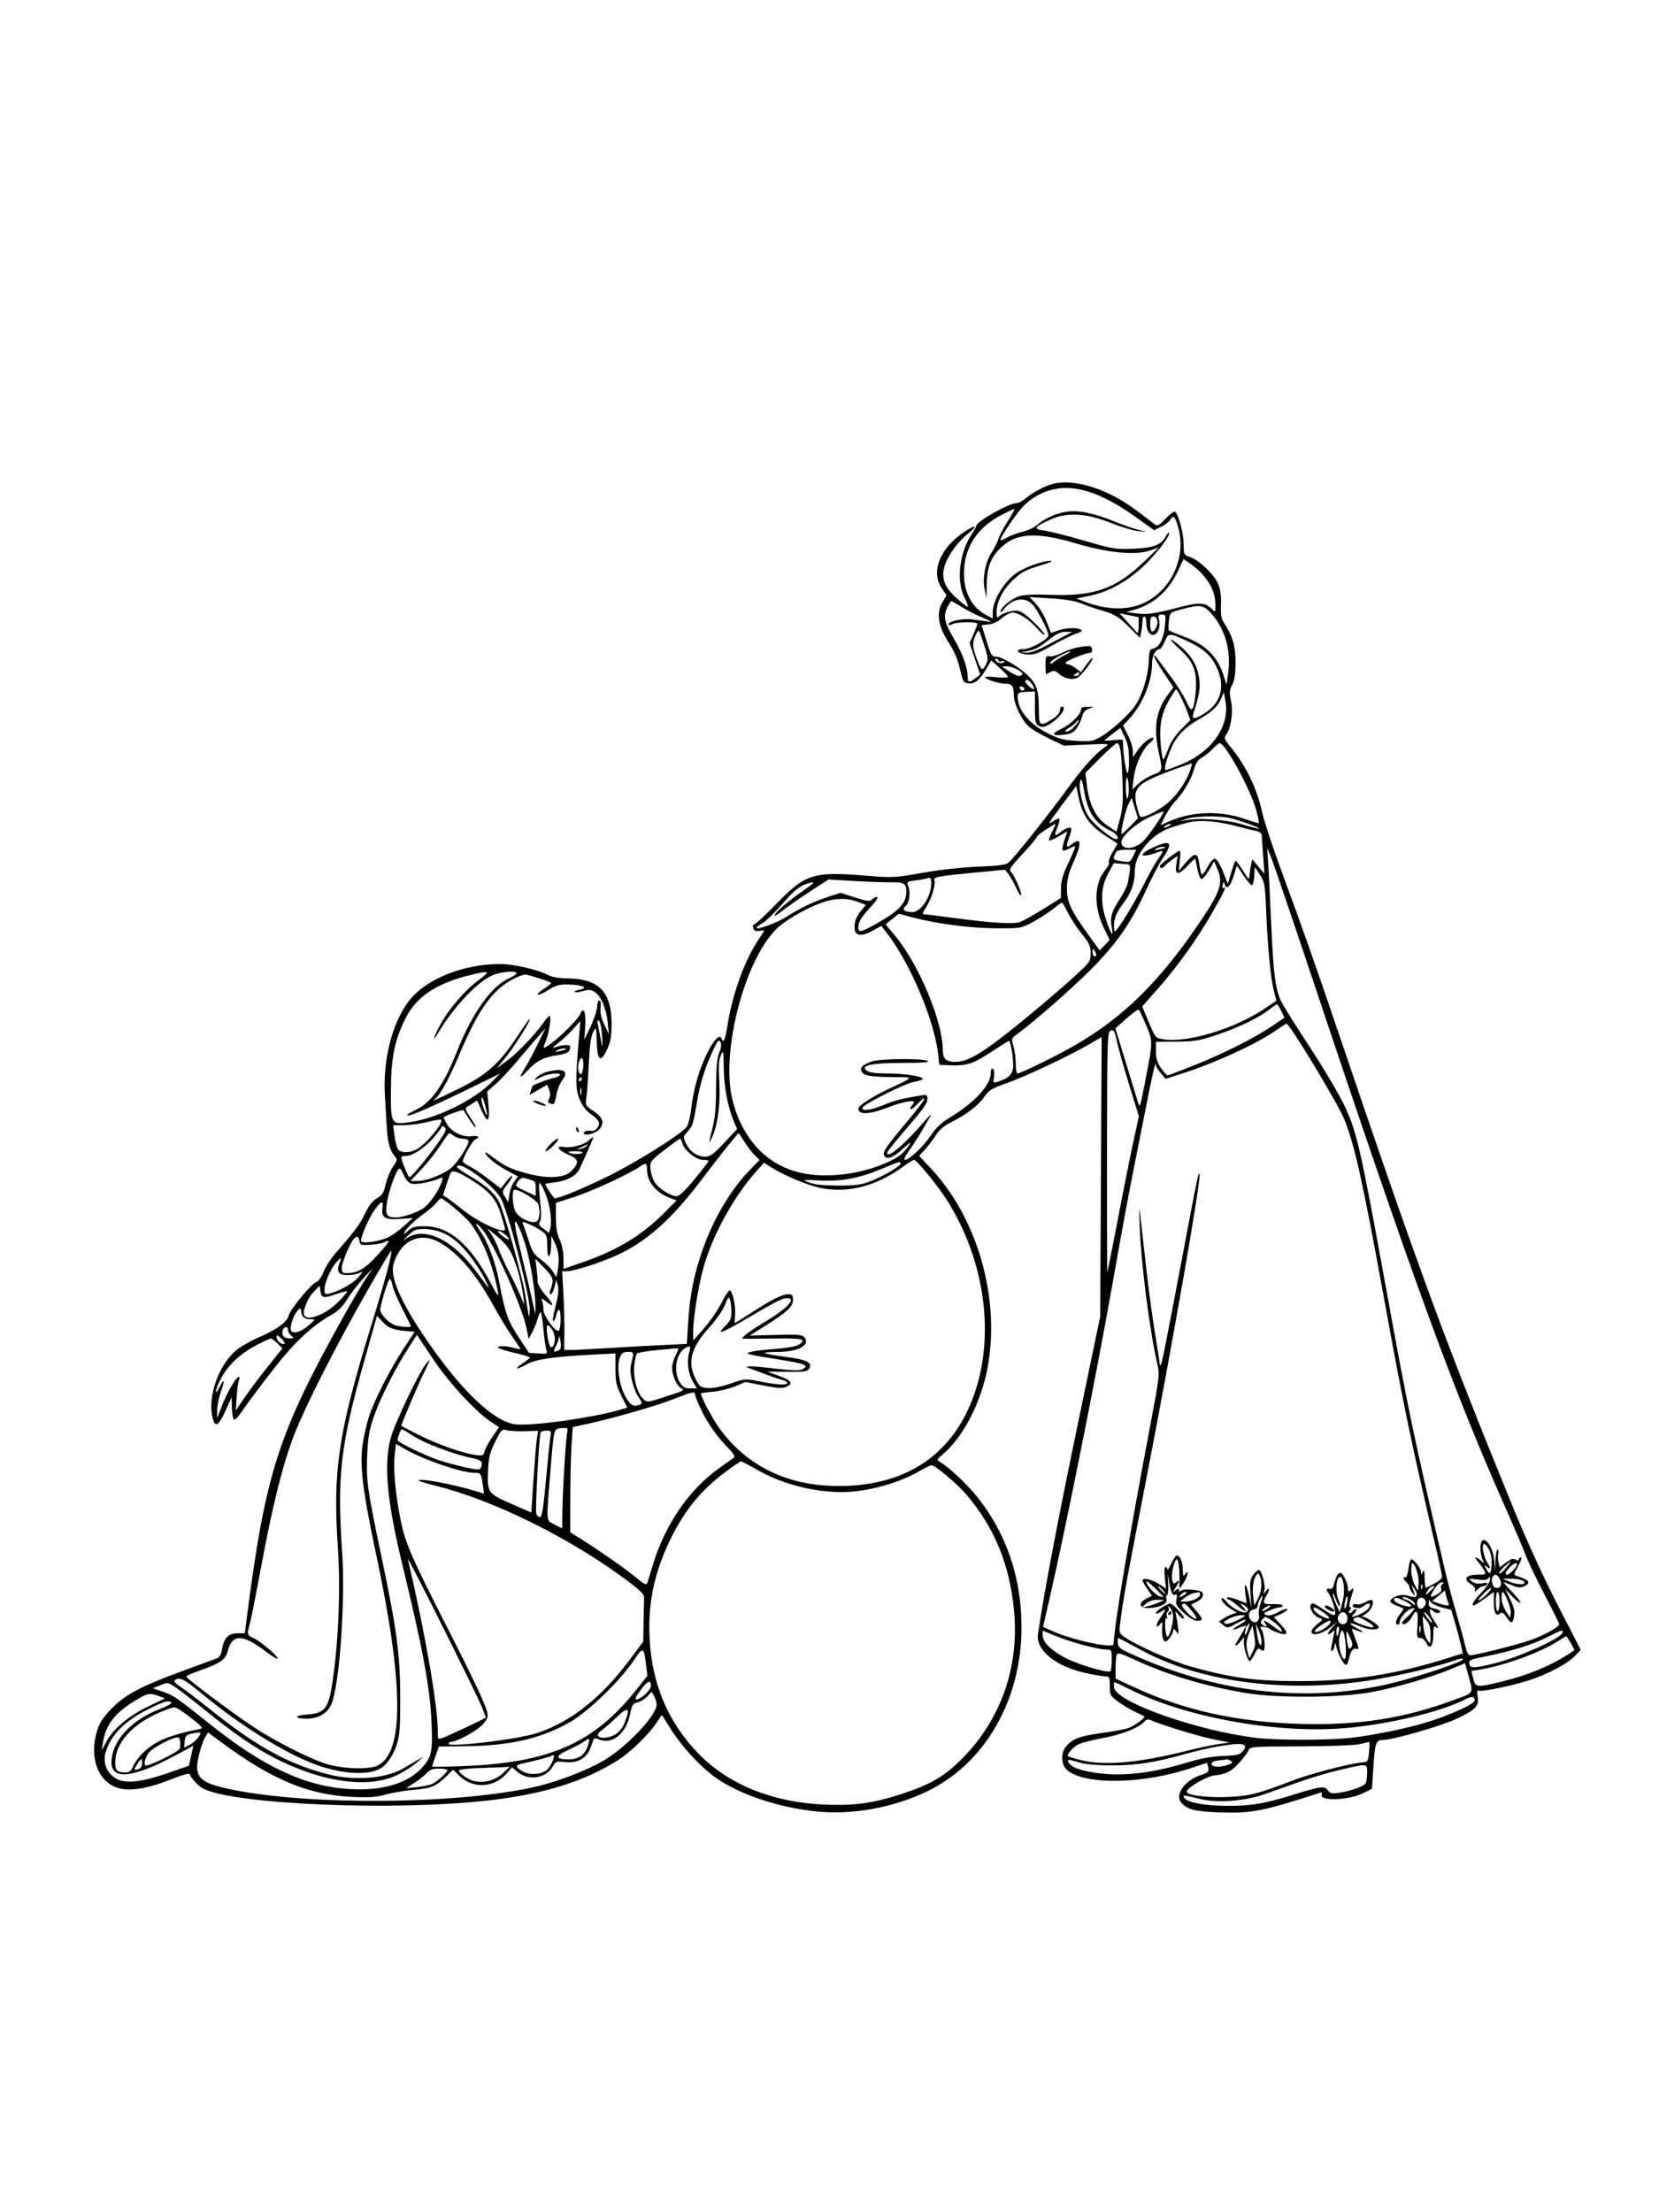 <svg xmlns="http://www.w3.org/2000/svg" width="864" height="1152" viewBox="0 0 864 1152" version="1.1">
	<path d="M 548.500 251.938 C 544.417 252.937, 537.904 256.368, 534.239 259.452 C 532.574 260.853, 530.376 262, 529.356 262.001 C 525.476 262.002, 508.572 271.544, 508.467 273.791 C 508.449 274.181, 507.256 276.332, 505.817 278.571 C 499.500 288.400, 497.993 302.697, 502.364 311.331 C 503.664 313.899, 504.388 316, 503.972 316 C 503.556 316, 500.925 313.940, 498.125 311.423 C 491.810 305.745, 490.072 301.052, 491.950 294.750 C 493.528 289.455, 498.858 282.073, 504.102 277.919 C 509.856 273.362, 507.980 272.993, 501.555 277.418 C 489.338 285.832, 484.720 297.887, 490.468 306.358 L 492.936 309.994 490.847 313.534 C 487.520 319.173, 488.565 326.158, 493.978 334.467 C 496.940 339.012, 498.821 343.383, 499.935 348.305 C 501.446 354.983, 501.764 355.523, 504.370 355.825 C 507.717 356.212, 510.232 354.167, 513.715 348.224 L 516.222 343.945 520.517 347.723 C 522.879 349.800, 524.854 351.902, 524.906 352.392 C 524.958 352.889, 522.339 353.007, 519 352.658 C 515.700 352.313, 513 352.272, 513 352.566 C 513 353.662, 520.054 356, 523.361 356 C 527.121 356, 527.994 357.189, 528.010 362.332 C 528.023 366.503, 532.014 374.815, 535.624 378.187 C 537.206 379.665, 542.019 382.542, 546.319 384.581 L 554.139 388.288 566.163 387.734 C 577.284 387.222, 578.012 387.297, 575.844 388.738 C 570.658 392.184, 564.394 399.113, 555.716 411 C 545.786 424.601, 528.326 446.526, 525.356 449.123 C 523.911 450.386, 520.401 450.869, 509.500 451.304 C 501.277 451.632, 489.310 452.958, 480.500 454.517 C 465.880 457.105, 465.114 457.141, 450.265 455.945 C 423.621 453.798, 419.465 455.116, 404.565 470.437 C 399.029 476.130, 393.857 480.975, 393.070 481.204 C 392.147 481.473, 391.885 482.259, 392.333 483.424 C 392.824 484.704, 393.748 485.090, 395.512 484.753 C 396.881 484.491, 398 484.417, 398 484.589 C 398 484.760, 396.626 486.935, 394.947 489.423 C 387.809 500, 381.342 517.907, 378.900 533.859 C 377.742 541.423, 376.727 543.682, 375.773 540.820 C 374.931 538.292, 371.918 541.214, 368.627 547.748 C 364.193 556.553, 361.302 566.358, 360.030 576.913 C 359.398 582.152, 358.388 586.019, 357.352 587.164 C 353.477 591.446, 330.603 605.698, 316.611 612.550 C 303.473 618.982, 291.349 624, 288.942 624 C 288.318 624, 284 617.519, 284 616.582 C 284 616.415, 286.293 616.007, 289.097 615.675 C 295.125 614.961, 300.012 612.351, 301.685 608.950 C 303.904 604.443, 309 592.782, 309 592.213 C 309 591.904, 307.988 592.602, 306.750 593.765 C 304.176 596.182, 297.378 597.986, 293.578 597.260 C 289.100 596.404, 290.689 599.041, 296.004 601.286 C 301.603 603.652, 301.881 605.344, 297.424 609.951 C 294.010 613.480, 284.944 613.929, 274.572 611.083 C 265.538 608.605, 262.950 607.372, 256.580 602.509 C 253.558 600.202, 252.250 599.599, 252.899 600.811 C 254.166 603.178, 259.139 606.979, 265.129 610.157 L 269.757 612.613 267.781 615.326 C 266.694 616.819, 265.562 619.850, 265.265 622.063 L 264.725 626.087 263.009 623.293 C 261.326 620.555, 261.350 620.426, 264.267 616.704 C 265.903 614.616, 267.007 612.674, 266.722 612.388 C 266.436 612.102, 264.992 613.455, 263.513 615.394 L 260.823 618.920 254.198 613.842 C 250.553 611.049, 246.093 608.058, 244.286 607.197 C 242.479 606.335, 241 605.248, 241 604.782 C 241 602.917, 246.175 593.870, 247.541 593.346 C 250.310 592.283, 248.991 591.127, 245.632 591.672 C 241.204 592.391, 235.326 589.581, 232.886 585.580 C 231.853 583.886, 231.006 582.251, 231.004 581.948 C 230.999 581.288, 240.990 577.601, 241.340 578.132 C 241.474 578.334, 242.808 580.413, 244.306 582.750 C 245.803 585.087, 247.299 587, 247.629 587 C 247.960 587, 247.503 585.875, 246.615 584.500 C 241.446 576.499, 241.590 577.456, 245.214 575.159 L 248.500 573.077 250.693 578.039 C 253.906 585.306, 255.218 584.480, 254.421 575.691 L 253.759 568.382 258.293 564.391 C 260.787 562.196, 266.194 556.372, 270.309 551.450 C 274.423 546.527, 279.201 540.925, 280.927 539 L 284.064 535.500 279.928 543.935 C 277.653 548.573, 274.714 554.077, 273.396 556.165 C 269.893 561.714, 270.481 562.086, 275.024 557.194 C 279.507 552.367, 283.178 550.531, 290.500 549.456 C 295.483 548.725, 296.956 547.740, 296.985 545.119 C 297 543.710, 292.988 543.919, 288.500 545.562 C 287.400 545.964, 288.300 544.951, 290.500 543.311 C 292.700 541.670, 296.253 538.380, 298.396 535.999 L 302.292 531.671 301.638 539.085 C 299.585 562.339, 299.633 567.275, 301.962 572.690 C 303.501 576.267, 305.386 578.652, 308.092 580.442 C 310.313 581.912, 312 583.833, 312 584.892 C 312 586.819, 309.857 589.186, 308.355 588.917 C 306.233 588.536, 304 589.087, 304 589.992 C 304 591.861, 310.332 590.308, 312.221 587.975 C 314.949 584.606, 314.071 581.948, 309.137 578.641 C 304.912 575.809, 304.794 575.587, 305.385 571.608 C 305.720 569.349, 306.283 561.425, 306.635 554 C 307.086 544.508, 307.755 539.609, 308.888 537.500 C 310.495 534.510, 310.501 534.526, 310.790 542.750 C 311.138 552.614, 312.865 553.713, 316.296 546.250 C 317.996 542.554, 318.483 539.608, 318.490 532.973 C 318.509 516.673, 311.933 509.784, 296.104 509.521 C 290.987 509.436, 287.418 508.821, 285.192 507.641 C 280.038 504.910, 267.312 502, 260.524 502 C 240.986 502, 221.466 509.969, 212.759 521.500 C 204.161 532.887, 199.320 552.163, 200.453 570.500 C 200.827 576.550, 201.298 584.430, 201.500 588.011 C 201.893 594.975, 203.213 599.473, 205.657 602.173 C 207.024 603.684, 206.922 604.221, 204.617 607.614 C 203.210 609.684, 201.525 613.765, 200.872 616.683 C 199.892 621.060, 199.093 622.338, 196.305 623.982 C 194.006 625.339, 192.037 627.857, 190.143 631.861 C 187.465 637.524, 184.883 641.008, 174.886 652.443 C 172.348 655.346, 169.479 659.796, 168.511 662.333 C 167.523 664.919, 165.921 667.208, 164.863 667.543 C 162.196 668.390, 150.973 681.971, 150.332 685.128 C 149.683 688.327, 143.966 692.492, 135 696.301 C 131.425 697.819, 126.475 700.560, 124 702.391 C 114.090 709.721, 107.693 727.531, 110.877 738.926 C 112.150 743.479, 113.956 742.357, 117.344 734.907 L 120.651 727.636 120.772 732.965 C 120.839 735.895, 121.293 738.693, 121.782 739.182 C 122.300 739.700, 124.265 737.658, 126.494 734.285 C 128.598 731.103, 135.612 721.714, 142.082 713.419 C 153.814 698.379, 162.451 690.371, 173.848 683.965 C 176.101 682.699, 178.899 679.752, 180.774 676.670 C 182.505 673.827, 186.187 669.025, 188.956 666 L 193.992 660.500 190.098 666.500 C 187.956 669.800, 183.187 677.900, 179.499 684.500 C 144.466 747.204, 138.183 766.898, 128.139 845.500 L 127.500 850.500 123.662 850.500 C 119.026 850.500, 116.567 853.055, 115.643 858.832 C 115.256 861.249, 114.330 863.050, 113.256 863.474 C 112.290 863.855, 104.750 866.623, 96.500 869.625 C 74.078 877.784, 65.632 882.174, 58.471 889.392 C 53.910 893.990, 51.990 896.827, 50.706 900.865 C 47.092 912.231, 49.357 923.120, 56.463 928.540 C 63.189 933.670, 73.446 932.892, 90.818 925.936 C 95.175 924.192, 98.604 923.311, 98.796 923.888 C 99.523 926.070, 103.310 930.108, 105.838 931.398 C 122.259 939.777, 206.276 943.194, 255.227 937.473 C 283.602 934.158, 304.402 927.626, 322 916.505 C 328.080 912.663, 337.541 903.550, 341.459 897.762 L 344.666 893.023 349.284 900.314 C 355.290 909.795, 364.629 919.920, 372.639 925.636 C 384.714 934.253, 404.538 940.999, 424.250 943.201 C 443.227 945.320, 464.530 941.567, 482.691 932.906 C 512.812 918.541, 532 885.314, 532 847.521 C 532 821.692, 524.236 798.754, 509.008 779.591 C 503.696 772.907, 493.869 763.705, 489.328 761.163 C 487.799 760.308, 487.966 759.899, 490.832 757.488 C 501.831 748.233, 511.280 729.749, 514.535 711.119 C 520.794 675.303, 508.889 634.197, 484.800 608.445 L 478.691 601.914 481.654 598.707 C 483.284 596.943, 485.832 593.592, 487.316 591.261 C 489.286 588.165, 491.698 586.178, 496.257 583.894 C 503.819 580.106, 509.789 575.391, 513.052 570.629 C 515.089 567.657, 516.942 566.577, 524.491 563.962 C 533.827 560.728, 556.944 549.811, 567.618 543.595 L 573.737 540.033 573.357 612.834 L 572.977 685.636 562.568 735.579 C 550.902 791.554, 544.310 826.126, 540.570 850.949 C 539.296 859.405, 550.220 868.105, 566.274 871.422 C 570.477 872.290, 574.835 873, 575.958 873 C 577.741 873, 578 873.632, 578 877.994 C 578 882.714, 578.233 883.158, 582.250 886.100 C 584.587 887.813, 588.525 890.169, 591 891.337 C 593.475 892.505, 595.707 893.601, 595.961 893.774 C 596.804 894.349, 590.545 898.914, 587.500 899.945 C 585.850 900.503, 579.661 901.634, 573.747 902.456 C 561.998 904.091, 558.312 905.520, 554.993 909.730 C 552.163 913.321, 552.755 919.552, 556.171 922.129 C 566.254 929.735, 596.112 928.965, 621.134 920.454 C 625.103 919.105, 628.444 918, 628.559 918 C 628.673 918, 628.979 919.110, 629.239 920.468 C 629.658 922.661, 629.179 923.112, 624.939 924.520 C 617.015 927.152, 611.787 934.629, 615.089 938.607 C 618.188 942.341, 622.328 943.387, 635.689 943.810 C 652.040 944.328, 657.593 943.227, 687.699 933.490 C 688.390 933.266, 688.669 933.698, 688.358 934.509 C 686.989 938.076, 702.362 937.530, 709.990 933.740 L 714.500 931.500 715.290 919.534 C 716.106 907.192, 716.566 906.044, 720.707 906.015 C 725.668 905.981, 750.731 898.752, 758.340 895.161 C 768.569 890.333, 770.474 888.342, 769.555 883.442 C 769.180 881.440, 769.252 880.038, 769.717 880.325 C 771.138 881.203, 786.526 878.152, 795.936 875.126 C 806.181 871.832, 816.228 866.497, 820.368 862.153 L 823.236 859.145 811.235 835.822 C 804.028 821.816, 794.828 801.715, 788.203 785.500 C 752.457 698.012, 738.742 660.762, 697.999 540.500 C 685.729 504.284, 678.363 483.358, 668.078 455.500 C 663.205 442.300, 658.446 427.972, 657.503 423.661 C 654.603 410.410, 649.168 399.165, 640.489 388.463 C 637.606 384.908, 637.376 384.206, 638.566 382.579 C 641.131 379.072, 642.339 370.810, 641.120 365.124 C 640.165 360.669, 640.251 359.430, 641.707 356.700 C 642.920 354.428, 643.426 351.036, 643.455 345 C 643.495 336.387, 641.920 331.066, 637.241 324 C 636.028 322.170, 635.662 319.750, 635.872 314.969 C 636.065 310.581, 635.604 307.052, 634.468 304.212 C 632.523 299.349, 624.495 291.652, 619.715 290.065 C 616.604 289.032, 616.498 288.811, 616.431 283.249 C 616.362 277.540, 613.684 267.541, 611.934 266.459 C 611.431 266.149, 609.226 267.780, 607.034 270.085 C 603.440 273.863, 602.863 274.139, 601.178 272.888 C 600.150 272.124, 596.202 269.124, 592.405 266.221 C 577.493 254.820, 559.994 249.128, 548.500 251.938 M 546.324 255.439 C 540.629 257.220, 535.764 260.366, 531.902 264.764 C 528.343 268.818, 521 279.835, 521 281.121 C 521 281.567, 522.462 281.077, 524.250 280.031 C 526.038 278.985, 529.750 277.589, 532.500 276.929 C 535.250 276.269, 538.625 274.714, 540 273.474 C 543.827 270.023, 550.178 267.178, 555.685 266.447 C 562.014 265.608, 569.594 267.186, 580.661 271.649 C 585.467 273.587, 591.221 275.570, 593.449 276.056 L 597.500 276.939 593 276.599 C 590.525 276.413, 584.225 274.558, 579 272.478 C 565.698 267.182, 555.918 266.578, 547.153 270.512 C 538.559 274.368, 537.841 275.584, 543.744 276.284 C 546.360 276.594, 555.700 278.945, 564.500 281.508 C 579.545 285.889, 581.067 286.144, 590 285.778 C 600.471 285.348, 604.696 283.805, 606.954 279.587 C 607.714 278.166, 608.544 277.210, 608.797 277.463 C 609.852 278.519, 602.382 288.332, 595.692 294.679 C 587.153 302.779, 577.172 308.302, 567.570 310.240 L 560.640 311.639 564.570 313.184 C 575.821 317.609, 586.741 317.978, 595.236 314.220 C 609.885 307.740, 618.077 290.096, 613.595 274.678 C 611.823 268.584, 611.130 267.961, 609.330 270.844 C 608.696 271.858, 606.568 273.452, 604.599 274.386 L 601.020 276.084 591.967 269.583 C 573.134 256.061, 558.671 251.579, 546.324 255.439 M 521.621 268.129 C 508.789 274.750, 501.978 285.403, 502.022 298.788 C 502.055 308.816, 506.257 316.496, 513.863 320.429 L 517 322.051 517.022 318.776 C 517.064 312.507, 523.048 302.690, 529.499 298.307 C 533.825 295.367, 543.303 291.972, 546.907 292.071 C 548.566 292.117, 547.339 292.786, 543.500 293.929 C 534.205 296.697, 532.341 297.645, 527.596 302.018 C 522.411 306.797, 518.994 313.457, 519.015 318.739 C 519.024 320.808, 519.361 322.041, 519.765 321.480 C 520.957 319.824, 525.862 318, 529.121 318 C 531.435 318, 533.545 319.332, 538.074 323.652 C 541.333 326.761, 543.981 329.798, 543.957 330.402 C 543.934 331.006, 542.246 329.632, 540.207 327.348 C 535.905 322.530, 530.452 319.009, 527.285 319.004 C 526.066 319.002, 523.569 320.317, 521.735 321.928 C 519.685 323.727, 517.017 324.980, 514.809 325.178 L 511.217 325.500 513.773 333.750 C 516.141 341.396, 516.525 342, 519.009 342 C 522.025 342, 532.102 348.227, 536.186 352.614 C 540.026 356.739, 541 360.067, 541 369.065 C 541 378.172, 541.532 378.583, 548.020 374.487 C 550.482 372.933, 552 371.217, 552 369.987 C 552 368.894, 552.450 368, 553 368 C 556.331 368, 551.213 374.804, 545.762 377.623 C 543.692 378.694, 542.474 378.789, 540.991 377.995 C 539.245 377.061, 539 375.893, 539 368.511 L 539 360.093 534.507 360.297 C 530.557 360.475, 530.013 360.776, 530.007 362.782 C 529.986 369.617, 535.909 376.912, 545.386 381.724 C 551.389 384.773, 553.781 385.408, 560.702 385.791 C 568.182 386.206, 569.297 386.016, 573.356 383.637 C 579.208 380.208, 588.640 371.530, 591.583 366.869 C 595.154 361.211, 597.977 351.772, 598.252 344.564 C 598.462 339.065, 598.789 338.034, 600.400 337.789 C 603.578 337.306, 605.951 332.918, 606.639 326.250 C 607.253 320.312, 607.177 320, 605.123 320 C 603.317 320, 603.065 320.411, 603.589 322.500 C 604.449 325.927, 603.371 329.643, 601.285 330.444 C 598.970 331.333, 597 328.513, 597 324.309 C 597 322.489, 596.550 321, 596 321 C 595.450 321, 595 322.069, 595 323.375 C 595 324.681, 594.711 327.193, 594.359 328.956 L 593.718 332.162 587.609 326.166 C 582.323 320.977, 580.516 319.881, 574.198 318.027 C 570.182 316.849, 565.007 315.078, 562.698 314.093 C 560.029 312.955, 554.433 312.047, 547.336 311.603 L 536.173 310.903 539.495 314.426 C 541.322 316.363, 543.837 320.579, 545.084 323.796 L 547.352 329.643 550.926 328.366 C 555.082 326.880, 560.902 326.652, 562.870 327.898 C 563.864 328.528, 563.178 329.106, 560.370 330.004 C 558.241 330.685, 552.611 333.466, 547.857 336.184 C 540.573 340.348, 538.540 341.076, 534.934 340.813 C 529.698 340.430, 528.218 338, 533.221 338 C 536.948 338, 546.001 332.879, 545.999 330.772 C 545.998 328.483, 540.330 317.563, 537.683 314.750 C 533.627 310.439, 526.981 311.679, 522.516 317.580 C 521.717 318.636, 521.049 319.022, 521.032 318.437 C 520.977 316.592, 526.624 311.894, 530.499 310.561 C 533.126 309.658, 538.243 309.424, 547.862 309.767 C 569.783 310.548, 581.111 306.512, 595.452 292.812 L 603.500 285.124 599 286.663 C 591.315 289.293, 577.193 287.956, 560.500 283.018 C 538.966 276.648, 528.566 277.456, 520.301 286.139 C 515.766 290.903, 514.018 295.825, 513.882 304.218 L 513.764 311.500 512.791 306.846 C 511.570 301.001, 513.195 292.466, 516.438 287.687 C 517.712 285.809, 519.284 282.668, 519.931 280.708 C 520.578 278.747, 522.874 274.411, 525.032 271.072 C 527.190 267.732, 528.629 265.022, 528.228 265.048 C 527.828 265.075, 524.855 266.461, 521.621 268.129 M 613.746 296.810 C 608.898 307.356, 601.215 314.397, 591.376 317.309 L 586.500 318.753 592 319.427 C 597.784 320.136, 601.058 319.648, 615.144 315.981 C 624.429 313.564, 627.784 313.784, 631.025 317.025 C 632.992 318.992, 633 318.982, 632.990 314.750 C 632.972 306.943, 628.040 299.113, 619.430 293.221 L 616.361 291.121 613.746 296.810 M 493.526 315.950 C 491.047 320.744, 491.705 324.003, 496.953 332.920 C 501.449 340.559, 504 347.846, 504 353.049 C 504 355.502, 505.139 355.518, 508.117 353.107 L 510.455 351.213 507.702 343.058 L 504.949 334.903 506.975 330.324 C 508.089 327.806, 509 325.353, 509 324.873 C 509 323.647, 498.279 323.780, 495.934 325.035 C 494.675 325.709, 494 325.723, 494 325.074 C 494 323.472, 501.500 321.907, 506.188 322.530 C 508.559 322.846, 512.075 323.317, 514 323.577 C 516.910 323.970, 516.502 323.631, 511.574 321.565 C 508.315 320.198, 503.448 317.712, 500.758 316.040 C 498.068 314.368, 495.684 313, 495.459 313 C 495.235 313, 494.365 314.328, 493.526 315.950 M 622 315.772 C 620.625 315.956, 617.185 316.757, 614.355 317.551 C 609.320 318.964, 609.201 319.085, 608.761 323.247 C 608.514 325.586, 608.453 327.772, 608.625 328.105 C 608.798 328.438, 612.308 329.939, 616.426 331.440 C 627.949 335.643, 634.296 341.972, 637.461 352.416 L 638.698 356.500 639.477 351.656 C 641.410 339.629, 638.330 328.001, 631 319.653 C 627.803 316.012, 626.002 315.235, 622 315.772 M 587.194 323.931 C 589.457 326.444, 591.689 328.928, 592.154 329.450 C 592.631 329.985, 593 328.433, 593 325.897 L 593 321.395 588.040 320.379 L 583.080 319.363 587.194 323.931 M 599 325 C 599 329.496, 600.482 330.231, 602.153 326.564 C 603.465 323.684, 602.683 321, 600.531 321 C 599.411 321, 599 322.075, 599 325 M 507.936 331.155 C 506.304 335.095, 506.403 336.822, 508.608 342.817 C 510.968 349.234, 511.593 349.689, 513.358 346.274 C 514.769 343.546, 514.712 342.770, 512.619 336.169 C 511.373 332.237, 510.109 328.775, 509.811 328.478 C 509.513 328.180, 508.669 329.384, 507.936 331.155 M 547 332.603 C 541.293 337.148, 539.334 338.204, 535 339.070 L 531.500 339.770 534.609 339.885 C 536.356 339.950, 540.300 338.634, 543.609 336.882 C 546.849 335.168, 551.525 332.707, 554 331.414 L 558.500 329.063 555 329.041 C 552.468 329.025, 550.256 330.010, 547 332.603 M 606.623 333.994 C 605.651 336.198, 604.470 338, 603.999 338 C 601.906 338, 600 341.420, 600 345.177 C 600 354.774, 595.347 366.289, 588.332 374.054 L 584.895 377.859 587.447 382.896 C 588.851 385.667, 590 389.365, 590 391.115 L 590 394.296 592.250 390.990 C 594.857 387.160, 599.662 383.328, 600.636 384.303 C 601.004 384.671, 600.139 385.889, 598.714 387.010 C 595.079 389.870, 591.167 398.447, 590.382 405.284 L 589.717 411.067 592.888 408.105 C 594.631 406.476, 598.070 404.375, 600.529 403.436 C 605.544 401.521, 605.571 401.415, 603.500 392 C 600.578 378.714, 602.049 369.869, 608.613 361.263 L 611.125 357.970 606.062 350.401 C 603.278 346.238, 601.024 342.308, 601.052 341.666 C 601.081 341.025, 601.869 341.612, 602.802 342.971 C 603.736 344.330, 606.874 348.587, 609.776 352.430 C 612.678 356.274, 616.216 361.878, 617.639 364.885 C 619.911 369.689, 620.352 370.123, 621.275 368.472 C 621.853 367.439, 622.537 363.306, 622.795 359.287 C 623.430 349.402, 621.516 344.586, 614.351 338.038 C 607.764 332.018, 608.687 331.212, 615.401 337.122 C 621.099 342.137, 624.015 347.578, 624.648 354.378 C 625.074 358.948, 624.479 362.208, 621.475 371.750 C 620.489 374.882, 622.490 374.662, 627.953 371.037 C 636.080 365.646, 638.133 357.122, 633.633 347.459 C 630.825 341.429, 626.584 337.637, 618.500 333.928 C 608.713 329.439, 608.632 329.439, 606.623 333.994 M 561.920 337.017 C 559.402 337.439, 555.402 338.774, 553.033 339.983 C 550.664 341.192, 547.774 341.999, 546.610 341.776 C 544.693 341.410, 544.495 341.823, 544.497 346.183 C 544.499 348.829, 544.642 350.995, 544.816 350.997 C 544.989 350.999, 546.044 350.511, 547.160 349.914 C 548.781 349.047, 549.622 349.221, 551.344 350.783 C 554.161 353.337, 558.530 354.322, 561.052 352.972 C 563.219 351.812, 569 344.341, 569 342.700 C 569 342.150, 567.633 343.587, 565.963 345.893 L 562.925 350.086 560.328 348.043 C 558.899 346.919, 557.116 346, 556.365 346 C 555.614 346, 555 345.612, 555 345.139 C 555 344.185, 565.313 340, 567.662 340 C 569.289 340, 569.142 336.800, 567.500 336.457 C 566.950 336.342, 564.439 336.594, 561.920 337.017 M 551.750 341.566 C 549.138 342.926, 547 344.549, 547 345.174 C 547 345.869, 547.679 345.714, 548.750 344.774 C 549.712 343.929, 552.300 342.304, 554.500 341.163 C 556.700 340.022, 558.050 339.089, 557.500 339.091 C 556.950 339.092, 554.362 340.206, 551.750 341.566 M 518.951 344.441 C 520.008 345.715, 523 345.600, 523 344.286 C 523 344.011, 522.325 344.045, 521.500 344.362 C 520.675 344.678, 520 344.501, 520 343.969 C 520 343.436, 519.495 343, 518.878 343 C 518.081 343, 518.103 343.419, 518.951 344.441 M 525.405 349.500 C 529.134 352.031, 531.115 352.552, 532.341 351.325 C 533.452 350.215, 527.722 347.014, 524.610 347.007 L 521.721 347 525.405 349.500 M 560 351 C 558.718 351.828, 558.754 351.972, 560.250 351.985 C 561.212 351.993, 562 351.550, 562 351 C 562 349.780, 561.887 349.780, 560 351 M 534 354.845 C 534 355.976, 537.886 359.448, 538.483 358.850 C 539.145 358.188, 536.088 354, 534.943 354 C 534.424 354, 534 354.380, 534 354.845 M 531 357.972 C 531 359.328, 532.777 360.170, 533.425 359.121 C 533.735 358.620, 533.316 357.952, 532.494 357.636 C 531.672 357.321, 531 357.472, 531 357.972 M 609.073 364.196 C 604.799 371.679, 603.645 377.580, 604.485 387.659 C 604.876 392.359, 605.543 395.820, 605.967 395.352 C 606.390 394.883, 607.571 392.250, 608.589 389.500 C 609.702 386.497, 612.332 382.602, 615.176 379.748 L 619.910 374.995 618.553 371.150 C 616.955 366.622, 613.158 359, 612.500 359 C 612.247 359, 610.705 361.338, 609.073 364.196 M 636.089 363.500 C 634.306 367.877, 631.281 370.737, 624.305 374.642 C 617.222 378.608, 612.610 383.410, 609.969 389.572 C 607.220 395.987, 605.983 401, 607.150 401 C 607.694 401, 611.479 399.610, 615.561 397.910 C 631.575 391.243, 640.772 377.623, 638.120 364.500 L 637.312 360.500 636.089 363.500 M 563 369.423 C 563 372, 557.668 377.246, 552.718 379.539 C 547.090 382.147, 547.973 383.531, 554.628 382.533 C 558.223 381.994, 559.508 381.229, 561.096 378.680 C 562.186 376.931, 563.337 374.283, 563.655 372.795 C 564.021 371.077, 565.194 369.737, 566.866 369.124 L 569.500 368.158 566.250 368.079 C 564.069 368.026, 563 368.468, 563 369.423 M 560.450 376.081 C 560.082 376.676, 558.368 378.024, 556.641 379.077 C 554.899 380.140, 554.194 380.994, 555.059 380.996 C 555.916 380.998, 557.288 380.438, 558.108 379.750 C 560.058 378.114, 562.401 375, 561.681 375 C 561.372 375, 560.817 375.486, 560.450 376.081 M 579.617 382.004 C 577.481 383.615, 575.480 385.186, 575.171 385.496 C 574.861 385.806, 576.977 385.771, 579.873 385.418 C 584.017 384.913, 585.090 385.067, 584.907 386.138 C 584.465 388.731, 586.266 402.047, 587.131 402.581 C 587.609 402.876, 587.994 399.829, 587.987 395.809 C 587.977 390.332, 587.413 387.319, 585.737 383.788 L 583.500 379.075 579.617 382.004 M 572.940 394.750 L 565.243 402.500 566.109 409.463 C 567.316 419.178, 570.912 426.091, 576.779 429.977 L 581.476 433.088 583.283 426.294 C 584.759 420.741, 584.995 417.034, 584.574 406 C 584.015 391.371, 583.355 387, 581.702 387 C 581.116 387, 577.173 390.488, 572.940 394.750 M 631.437 390.089 C 629.822 391.788, 627.296 393.808, 625.825 394.576 C 623.873 395.596, 622.730 397.415, 621.601 401.301 C 620.099 406.468, 616.209 412.845, 611.400 418.026 C 610.111 419.415, 608.013 422.610, 606.740 425.126 L 604.424 429.700 608.742 427.790 C 620.815 422.449, 635.486 421.988, 648.512 426.540 C 652.295 427.862, 655.509 428.824, 655.654 428.679 C 655.800 428.534, 655.236 425.734, 654.402 422.457 C 651.711 411.885, 638.219 387, 635.177 387 C 634.736 387, 633.052 388.390, 631.437 390.089 M 611.500 400.692 C 592.474 407.682, 589.960 410.009, 591.824 418.898 C 592.456 421.909, 593.374 424.774, 593.865 425.265 C 595.023 426.423, 603.833 421.964, 608.522 417.847 C 613.091 413.835, 617.664 407.205, 619.551 401.855 C 620.360 399.563, 620.904 397.620, 620.761 397.537 C 620.617 397.454, 616.450 398.874, 611.500 400.692 M 562.609 406.717 C 561.482 410.175, 563.738 420.036, 566.791 425 C 569.161 428.851, 578.849 436.872, 581.250 436.969 C 583.337 437.054, 581.587 434.173, 578.721 432.807 C 570.212 428.749, 566.537 423.250, 564.543 411.592 C 563.632 406.258, 563.152 405.050, 562.609 406.717 M 586.305 410.900 C 586.412 414.144, 586.841 416.282, 587.257 415.650 C 588.223 414.182, 587.895 405, 586.877 405 C 586.456 405, 586.198 407.655, 586.305 410.900 M 552.607 419.812 C 546.417 428.067, 545.404 429.848, 547.914 428.061 C 549.675 426.807, 551.371 426.037, 551.683 426.349 C 551.995 426.662, 551.523 428.736, 550.633 430.959 C 548.804 435.531, 549.119 435.839, 552.727 433 C 555.369 430.922, 558 430.360, 558 431.874 C 558 432.355, 557.345 434.605, 556.544 436.874 C 554.988 441.285, 555.363 441.797, 558.441 439.468 C 563.517 435.629, 563.479 439.245, 558.323 450.702 C 556.491 454.774, 555.695 458.286, 555.651 462.500 C 555.576 469.591, 557.677 474.168, 566.765 486.705 L 572.712 494.910 575.301 492.205 L 577.890 489.500 574.798 483.062 C 569.471 471.969, 569.815 459.939, 575.658 452.995 C 577.025 451.370, 577.863 449.588, 577.521 449.034 C 577.179 448.481, 578.049 446.067, 579.453 443.670 L 582.007 439.312 575.265 434.906 C 567.335 429.724, 563.626 424.363, 561.766 415.392 L 560.500 409.284 552.607 419.812 M 587.784 418.513 C 586.231 421.456, 583.348 433.843, 584.114 434.283 C 584.326 434.405, 586.330 432.621, 588.567 430.318 L 592.633 426.131 591.004 420.815 L 589.374 415.500 587.784 418.513 M 598.344 425.632 C 591.476 428.828, 584 435.565, 584 438.558 C 584 442.709, 590.630 442.483, 595.262 438.173 C 598.146 435.489, 606.559 423.176, 605.887 422.622 C 605.674 422.446, 602.280 423.801, 598.344 425.632 M 617.500 426.538 C 613.730 427.842, 613.702 427.881, 617 427.211 C 624.303 425.728, 638.201 426.704, 646.996 429.317 C 651.668 430.706, 655.637 431.697, 655.815 431.519 C 656.289 431.044, 645.558 427.140, 640.690 426.016 C 634.702 424.634, 622.189 424.915, 617.500 426.538 M 620 428.060 C 617.525 428.560, 612.706 429.953, 609.291 431.155 C 599.361 434.651, 591.006 444.847, 590.994 453.485 C 590.986 459.882, 589.104 465.108, 584.779 470.752 C 581.894 474.516, 580.610 477.278, 580.247 480.502 C 579.968 482.976, 580.152 485, 580.656 485 C 581.790 485, 591.487 469.114, 596.527 459 C 598.582 454.875, 601.576 449.587, 603.180 447.250 C 606.320 442.674, 606.308 442.566, 602.815 443.854 C 593.988 447.108, 592.035 445.288, 600.250 441.464 C 609.717 437.056, 611.198 438.533, 605.621 446.820 C 603.763 449.582, 599.795 457.164, 596.804 463.670 C 588.962 480.726, 581.399 491.577, 568.001 504.998 C 557.851 515.164, 537.940 532.584, 529.556 538.634 C 526.711 540.687, 526.651 540.893, 527.806 544.745 C 528.463 546.938, 529 551.042, 529 553.866 C 529 556.690, 529.384 559, 529.854 559 C 531.548 559, 549.981 549.970, 559.634 544.412 C 585.314 529.624, 604.334 510.786, 625.677 479 C 635.483 464.397, 637.041 459.643, 634.207 452.971 L 632.337 448.569 629.548 453.327 C 628.014 455.945, 626.251 457.921, 625.630 457.719 C 625.008 457.516, 624.086 455.135, 623.580 452.426 C 623.075 449.716, 622.557 447.357, 622.429 447.182 C 622.302 447.008, 620.425 448.766, 618.258 451.089 C 613.539 456.148, 611.702 455.713, 612.654 449.760 L 613.313 445.641 610.187 447.867 C 608.467 449.091, 606.795 450.522, 606.471 451.047 C 605.720 452.262, 604 452.289, 604 451.085 C 604 450.157, 613.223 443, 614.418 443 C 614.776 443, 614.792 445.363, 614.453 448.250 L 613.837 453.500 617.502 449.250 C 622.359 443.616, 623.768 443.769, 624.597 450.022 C 624.964 452.785, 625.560 455.228, 625.921 455.451 C 626.283 455.675, 627.646 453.846, 628.951 451.387 C 630.437 448.585, 631.901 447.027, 632.872 447.214 C 633.726 447.378, 635.547 450.385, 636.929 453.912 L 639.437 460.311 641.143 454.564 C 642.081 451.404, 643.082 448.585, 643.367 448.300 C 643.651 448.015, 645.373 450.194, 647.192 453.141 C 650.453 458.423, 650.504 458.457, 650.774 455.500 C 650.925 453.850, 651.303 451.375, 651.614 450 L 652.179 447.500 655.339 451.251 L 658.500 455.001 657.844 445.751 C 657.483 440.663, 657.146 435.764, 657.094 434.863 C 657.039 433.900, 655.869 433.023, 654.250 432.732 C 652.737 432.460, 648.125 431.336, 644 430.235 C 634.471 427.691, 625.741 426.900, 620 428.060 M 544.696 431.978 C 542.113 433.616, 540 435.341, 540 435.812 C 540 436.282, 536.632 440.293, 532.515 444.724 C 526.429 451.276, 525.287 452.994, 526.406 453.922 C 528.102 455.329, 532.244 464.768, 531.779 466.164 C 531.592 466.724, 530.437 465.004, 529.213 462.341 C 527.988 459.679, 526.183 456.465, 525.202 455.201 L 523.418 452.902 507.095 454.460 C 488.152 456.269, 485.949 456.703, 486.633 458.487 C 487.420 460.537, 485.091 468.132, 482.411 472.250 C 481.069 474.313, 480.316 476.003, 480.736 476.007 C 481.156 476.011, 488.025 476.879, 496 477.936 C 517.310 480.760, 527.964 481.388, 531.500 480.030 C 533.150 479.396, 538.550 476.346, 543.500 473.252 L 552.500 467.627 552.549 462.502 C 552.586 458.734, 553.578 455.315, 556.299 449.585 C 558.335 445.299, 560 441.410, 560 440.943 C 560 440.475, 558.679 440.851, 557.065 441.778 C 555.450 442.704, 553.824 443.158, 553.452 442.785 C 553.080 442.413, 553.485 440.026, 554.352 437.480 L 555.929 432.851 551.386 435.514 C 548.887 436.978, 546.622 437.955, 546.352 437.685 C 546.082 437.415, 546.801 435.350, 547.951 433.097 C 549.100 430.844, 549.895 429, 549.716 429 C 549.538 429, 547.278 430.340, 544.696 431.978 M 607 430 C 606.175 430.533, 605.950 430.969, 606.500 430.969 C 607.050 430.969, 608.175 430.533, 609 430 C 609.825 429.467, 610.050 429.031, 609.500 429.031 C 608.950 429.031, 607.825 429.467, 607 430 M 602 442.046 C 600.905 442.787, 601.309 442.880, 603.500 442.390 C 607.177 441.567, 607.975 440.995, 605.417 441.015 C 604.362 441.024, 602.825 441.487, 602 442.046 M 580.702 444.754 C 579.428 447.552, 579.638 447.759, 584.559 448.545 C 588.335 449.149, 588.625 449.009, 590.136 445.841 L 591.729 442.500 586.729 442.500 C 582.512 442.500, 581.569 442.853, 580.702 444.754 M 660.494 450 C 660.795 454.675, 661.477 468.463, 662.009 480.640 C 663.178 507.396, 664.254 515.601, 667.404 521.786 C 668.725 524.379, 675.256 534.797, 681.918 544.938 C 688.580 555.079, 696.506 568.354, 699.532 574.438 C 706.374 588.196, 708.316 596.540, 721.427 668.500 C 733.780 736.304, 735.452 744.330, 752.462 817.500 C 753.741 823, 756.367 832.900, 758.299 839.500 C 760.231 846.100, 762.349 853.862, 763.006 856.750 C 763.774 860.130, 764.718 862, 765.654 862 C 768.421 862, 791.522 856.157, 797.500 853.945 C 804.650 851.300, 812 847.192, 812 845.842 C 812 845.310, 808.647 838.490, 804.548 830.687 C 800.450 822.884, 795.991 813.575, 794.639 810 C 793.288 806.425, 788.490 795.175, 783.978 785 C 756.350 722.704, 736.035 666.937, 681.428 503.500 C 671.872 474.900, 663.129 449.250, 662 446.500 L 659.946 441.500 660.494 450 M 577.010 455.134 C 573.253 462.181, 572.968 469.952, 576.123 479.246 C 578.729 486.921, 580.022 488.589, 578.990 482.943 C 578.015 477.614, 578.871 474.670, 583.360 467.908 C 585.335 464.934, 587.187 461.038, 587.475 459.250 C 589.083 449.293, 589.383 450.232, 584.465 449.841 L 580.019 449.487 577.010 455.134 M 642.403 456.390 C 640.667 461.897, 638.501 463.706, 637.783 460.250 C 637.487 458.828, 637.304 458.921, 636.803 460.751 C 636.461 462, 636.590 462.753, 637.093 462.442 C 638.989 461.271, 637.802 463.955, 631.681 474.683 C 623.670 488.722, 613.492 502.990, 603.038 514.835 L 594.853 524.110 598.272 532.303 C 601.590 540.255, 601.807 540.517, 605.596 541.161 C 618.234 543.308, 643.138 535.749, 659.117 524.914 L 664.734 521.106 663.449 516.149 C 661.791 509.757, 660.208 493.427, 659.412 474.500 C 658.823 460.506, 658.603 459.232, 656.140 455.500 L 653.500 451.500 653.195 456.250 C 653.028 458.863, 652.477 461, 651.972 461 C 651.467 461, 649.505 458.701, 647.612 455.890 L 644.171 450.781 642.403 456.390 M 482.500 457.500 C 481.950 457.689, 479.383 458.128, 476.795 458.476 C 472.177 459.097, 472.109 459.158, 473.112 461.794 C 474.357 465.069, 473.491 470.348, 471.426 472.061 C 469.533 473.632, 471.192 474.962, 475.076 474.985 C 479.586 475.011, 485 466.854, 485 460.032 C 485 457.108, 484.658 456.761, 482.500 457.500 M 421.807 464.276 C 416.476 467.740, 410.258 472.065, 407.991 473.887 C 405.723 475.710, 403.681 477.014, 403.452 476.785 C 402.684 476.017, 410.438 469.212, 418 464.016 C 423.591 460.175, 424.736 459.044, 422.500 459.572 C 416.929 460.888, 414.141 462.964, 407.309 470.881 C 403.564 475.221, 399.038 479.600, 397.250 480.613 C 395.462 481.626, 394 482.753, 394 483.118 C 394 484.466, 404.525 480.640, 409.431 477.508 C 416.677 472.884, 423.517 469.601, 431.106 467.105 L 437.712 464.933 445.274 467.334 C 451.959 469.457, 453.008 469.563, 454.320 468.252 C 455.136 467.436, 456.286 466.933, 456.875 467.134 C 457.465 467.335, 456.250 469.300, 454.175 471.500 C 448.916 477.076, 447 480.074, 447 482.723 C 447 485.788, 448.055 485.620, 455.838 481.313 C 468.230 474.456, 472.018 470.464, 471.985 464.300 C 471.961 459.919, 470.998 459.367, 463.500 459.436 C 459.650 459.471, 450.875 459.157, 444 458.739 L 431.500 457.977 421.807 464.276 M 428.272 469.954 C 419.179 473.226, 408.685 479.339, 404.013 484.084 C 387.555 500.802, 375.463 547.813, 381.342 572.230 C 386.379 593.153, 399.528 607.100, 417.799 610.898 C 430.893 613.621, 447.984 611.532, 461.466 605.561 C 468.009 602.663, 470.162 601.016, 473.302 596.500 C 474.876 594.237, 474.123 594.667, 470.237 598.250 C 465.051 603.032, 461.414 604.244, 460.375 601.535 C 459.685 599.736, 461.979 596.442, 473.231 583.085 C 478.056 577.357, 481.741 572.408, 481.419 572.086 C 481.098 571.765, 479.490 573.007, 477.846 574.846 C 476.202 576.686, 474.582 577.915, 474.245 577.579 C 473.909 577.242, 474.166 576.434, 474.817 575.783 C 475.467 575.132, 476 574.268, 476 573.863 C 476 572.673, 468.950 574.090, 462.939 576.488 C 453.217 580.366, 447 580.714, 447 577.381 C 447 575.653, 454.991 570.607, 465 566.014 C 474.756 561.538, 475.276 561.007, 469.950 560.964 C 454.734 560.840, 451.018 560.449, 449.370 558.800 C 447.187 556.615, 448.663 554.631, 453.830 552.806 C 458.212 551.259, 480.701 551.024, 483.180 552.500 C 484.352 553.198, 480.421 553.500, 470.180 553.501 C 453.852 553.501, 447.712 554.836, 451.441 557.575 C 452.772 558.552, 456.134 559, 462.142 559 C 471.317 559, 481.358 560.612, 480.529 561.953 C 480.262 562.384, 478.210 563.031, 475.968 563.389 C 471.408 564.118, 449.857 574.928, 449.234 576.799 C 448.568 578.797, 453.621 578.185, 460.020 575.492 C 465.563 573.158, 469.857 572.048, 479.250 570.520 C 482.632 569.969, 483 570.125, 483 572.110 C 483 574.619, 481.457 576.762, 470.128 589.990 C 465.657 595.209, 462 599.822, 462 600.240 C 462 603.700, 470.549 596.482, 481.837 583.491 C 484.223 580.746, 485.437 579.757, 484.535 581.294 C 483.634 582.831, 481.522 586.431, 479.843 589.294 C 478.164 592.157, 475.263 596.638, 473.397 599.250 C 471.338 602.132, 470.522 604, 471.322 604 C 473.569 604, 480.930 597.020, 484.806 591.215 C 487.436 587.275, 490.307 584.588, 494.778 581.885 C 507.626 574.115, 516 564.994, 516 558.770 C 516 556.908, 516.395 556.126, 517.110 556.568 C 517.765 556.973, 517.993 558.659, 517.665 560.677 C 517.152 563.839, 517.277 564.048, 519.305 563.423 C 524.753 561.744, 526.919 559.951, 527.547 556.600 C 528.117 553.563, 526.462 542, 525.457 542 C 525.237 542, 520.984 544.674, 516.007 547.942 C 506.605 554.116, 503.245 555.143, 493.851 554.713 L 489.202 554.500 488.540 548.652 C 486.562 531.172, 473.778 501.104, 461.831 485.831 L 458.961 482.163 454.504 484.654 C 449.124 487.661, 445.638 487.472, 445.167 484.148 C 444.669 480.630, 445.715 477.493, 448.480 474.206 L 450.962 471.257 446.697 469.629 C 441.138 467.505, 434.762 467.618, 428.272 469.954 M 548 473.653 C 545.525 475.605, 540.800 478.619, 537.500 480.351 C 531.592 483.452, 531.294 483.498, 518 483.398 C 504.484 483.296, 486.312 480.809, 473.833 477.352 L 468.165 475.783 464.686 478.559 L 461.206 481.336 466.057 487.164 C 478.567 502.197, 490.968 531.812, 490.993 546.715 C 491.001 551.403, 492.748 553.033, 497.684 552.956 C 502.469 552.882, 507.571 550.507, 516.098 544.385 C 525.727 537.472, 546.843 520.031, 559.250 508.744 C 567.722 501.037, 568 500.643, 568 496.378 C 568 492.630, 567.316 491.132, 563.425 486.355 C 560.908 483.265, 557.665 478.321, 556.216 475.369 C 554.768 472.416, 553.340 470.023, 553.042 470.051 C 552.744 470.080, 550.475 471.700, 548 473.653 M 569.015 495.750 C 569.007 496.988, 569.450 498, 570 498 C 571.253 498, 571.253 496.939, 570 495 C 569.216 493.787, 569.028 493.931, 569.015 495.750 M 245.500 507.595 C 227.512 511.879, 216.723 519.026, 211.147 530.353 C 205.498 541.827, 203.692 550.638, 203.590 567.214 C 203.476 585.760, 203.562 585.897, 214.220 584.228 C 228.505 581.991, 247.279 572.607, 256.411 563.140 L 260.322 559.085 254.411 561.990 C 224.476 576.699, 212 582.176, 212 580.608 C 212 580.372, 213.988 579.216, 216.419 578.039 C 224.795 573.984, 230.921 565.319, 237.988 547.530 C 245.910 527.589, 255.799 513.649, 264.953 509.521 C 267.179 508.518, 269 507.315, 269 506.848 C 269 505.265, 260.522 506.034, 256.163 508.012 C 248.473 511.501, 236.448 524.209, 228.767 536.962 C 225.054 543.128, 225.275 541.141, 229.101 533.962 C 233.479 525.748, 242.080 515.673, 249.170 510.454 C 255.681 505.661, 255.199 505.286, 245.500 507.595 M 267.548 509.677 C 256.255 515.530, 248.957 525.844, 238.585 550.607 C 234.054 561.426, 228.897 570.751, 226.625 572.235 C 223.550 574.243, 227.764 572.419, 239.013 566.873 C 253.723 559.620, 260.108 553.857, 269.812 539.074 C 273.216 533.890, 276 530.086, 276 530.620 C 276 532.245, 267.106 546.189, 262.775 551.354 L 258.705 556.209 263.855 552.508 C 269.166 548.693, 278.180 539.325, 282.845 532.771 C 284.305 530.721, 285.829 529.033, 286.231 529.021 C 287.275 528.991, 285.986 537.875, 284.367 541.872 C 282.521 546.426, 282.542 546.449, 286.250 543.916 C 291.294 540.470, 301.074 530.758, 302.086 528.190 C 303.857 523.695, 305.271 526.953, 304.774 534.386 L 304.299 541.500 307.611 534.500 C 309.432 530.650, 310.940 526.038, 310.961 524.250 C 310.983 522.462, 311.499 521, 312.109 521 C 312.803 521, 313.054 522.406, 312.779 524.750 C 312.475 527.338, 313.071 530.050, 314.702 533.500 L 317.065 538.500 316.504 532.579 C 315.822 525.392, 313.022 518.716, 309.804 516.607 C 307.886 515.351, 306.676 515.251, 303.616 516.096 C 301.524 516.673, 299.558 516.891, 299.247 516.580 C 298.935 516.269, 300.153 515.719, 301.953 515.359 C 306.710 514.408, 303.463 512.891, 296.199 512.672 C 291.350 512.526, 289.717 512.983, 285.250 515.741 C 279.486 519.299, 277.870 518.398, 283.488 514.759 C 285.406 513.517, 286.981 512.245, 286.988 511.933 C 286.998 511.454, 279.158 508.769, 274 507.484 C 273.175 507.279, 270.272 508.266, 267.548 509.677 M 661.480 525.404 C 655.874 529.824, 645.559 534.878, 634.500 538.621 C 624.617 541.967, 622.409 542.353, 612.753 542.423 L 602.007 542.500 602.003 547.446 C 602.001 551.165, 602.654 553.336, 604.636 556.196 C 606.086 558.288, 607.624 560, 608.055 560 C 608.486 560, 615.062 557.503, 622.669 554.452 C 637.736 548.408, 653.726 540.298, 663.028 533.981 L 668.949 529.960 667.289 526.480 C 666.376 524.566, 665.375 523.005, 665.065 523.011 C 664.754 523.017, 663.141 524.094, 661.480 525.404 M 586.692 530.343 L 580.884 535.524 586.077 552.512 C 588.934 561.855, 591.808 571.252, 592.465 573.394 C 593.651 577.264, 593.674 577.205, 596.254 563.894 C 600.499 541.988, 600.490 542.370, 596.934 533.934 C 595.210 529.845, 593.507 526.199, 593.150 525.831 C 592.792 525.463, 589.886 527.494, 586.692 530.343 M 311.459 534 C 311.797 535.925, 312.493 539.525, 313.006 542 C 313.869 546.161, 313.912 545.985, 313.577 539.658 C 313.378 535.895, 312.682 532.295, 312.030 531.658 C 311.119 530.768, 310.987 531.311, 311.459 534 M 664.500 536.580 C 653.962 543.893, 632.438 553.738, 614.750 559.335 L 606.999 561.788 604.500 558.817 C 603.125 557.183, 602 555.356, 602 554.757 C 602 551.059, 600.387 558.224, 594.510 588.028 C 586.112 630.612, 586.130 630.517, 579.484 668 C 570.747 717.275, 555.252 794.765, 546.620 832.351 L 543.210 847.203 548.709 849.635 C 559.114 854.236, 580 858.624, 580 856.208 C 580 848.167, 587.571 802.886, 599.058 742.227 C 603.944 716.422, 604.008 715.843, 602.607 709.727 C 598.690 692.622, 594.209 657.481, 593.558 638.768 C 593.076 624.882, 592.732 622.665, 597.077 661.500 C 598.185 671.400, 600.195 686.231, 601.545 694.458 C 602.895 702.686, 604 709.848, 604 710.375 C 604 710.902, 604.226 711.107, 604.503 710.831 C 605.100 710.233, 607.641 697.459, 616.505 650.500 C 623.795 611.877, 624.040 610.707, 624.699 611.366 C 625.883 612.550, 610.870 698.597, 597.056 769.801 C 586.968 821.806, 585.358 830.549, 583.877 841.369 C 582.666 850.219, 582.669 850.242, 585.082 852.077 C 590.460 856.168, 610.228 865.070, 620.048 867.822 C 641.313 873.782, 653.441 875.417, 676.500 875.431 C 703.889 875.447, 726.475 872.034, 752.217 863.987 L 761.787 860.996 760.865 856.748 C 760.359 854.412, 759.013 849.311, 757.875 845.414 L 755.806 838.328 750.901 837.071 C 748.203 836.380, 745.560 835.068, 745.028 834.157 C 744.201 832.741, 744.056 832.830, 744.030 834.775 C 744.007 836.513, 744.708 837.192, 747 837.650 C 748.650 837.980, 750 838.644, 750 839.125 C 750 840.353, 747.616 840.216, 746.313 838.913 C 743.979 836.579, 744.128 839.909, 746.514 843.426 C 749.238 847.439, 749.687 848.815, 747.750 847.207 C 746.779 846.402, 746.500 847.256, 746.500 851.035 C 746.500 857.123, 744.640 859.499, 742.887 855.652 C 742.183 854.106, 740.868 853, 739.735 853 C 737.951 853, 737.827 852.417, 738.231 845.971 C 738.688 838.679, 737.683 837.305, 735.323 841.998 C 734.025 844.582, 731.206 846.539, 730.214 845.547 C 729.864 845.198, 730.718 843.919, 732.112 842.706 C 733.505 841.493, 735.201 839.748, 735.880 838.829 C 736.947 837.384, 736.832 837.231, 735.033 837.702 C 732.691 838.314, 729 842.556, 729 844.635 C 729 845.386, 728.550 846, 728 846 C 726.342 846, 726.870 843.436, 729.114 840.582 C 730.277 839.104, 731.064 837.771, 730.864 837.620 C 730.664 837.469, 729.038 836.763, 727.250 836.051 C 723.746 834.656, 723.292 833.798, 725.250 832.267 C 727.364 830.613, 731.092 830.085, 733.687 831.071 C 737.710 832.601, 739.053 831.034, 736.747 827.500 C 735.671 825.850, 735.063 825.288, 735.395 826.250 C 737.246 831.607, 737.246 831.601, 735.582 829.559 C 734.712 828.491, 734 827.084, 734 826.431 C 734 825.779, 733.325 824.685, 732.500 824 C 730.895 822.668, 730.393 820.507, 731.906 821.442 C 732.404 821.750, 733.122 819.751, 733.500 817.001 C 733.878 814.250, 734.517 812, 734.920 812 C 736.346 812, 740.001 816.658, 740.070 818.564 C 740.138 820.434, 740.170 820.432, 741 818.500 C 741.629 817.037, 741.878 817.931, 741.930 821.833 C 741.968 824.767, 742.337 827.005, 742.750 826.807 C 748.734 823.940, 750.999 822.362, 750.996 821.065 C 750.994 820.204, 749.403 812.750, 747.461 804.500 C 735.240 752.591, 730.899 731.707, 720.960 677 C 709.738 615.228, 705.350 595.517, 699.915 582.453 C 696.391 573.986, 671.527 532.937, 670 533.067 C 669.725 533.091, 667.250 534.672, 664.500 536.580 M 578.014 536.991 C 576.748 537.774, 576.542 546.517, 576.522 600.365 C 576.510 634.721, 576.567 662.756, 576.650 662.665 C 576.801 662.497, 580.752 642.479, 585.463 618 C 586.892 610.575, 589.204 599.283, 590.601 592.906 L 593.140 581.313 588.147 565.180 C 585.401 556.307, 582.598 546.449, 581.919 543.274 C 580.478 536.539, 579.997 535.766, 578.014 536.991 M 369.114 552.078 C 366.280 558.939, 364.337 565.806, 363.026 573.592 C 360.976 585.771, 360.811 586.269, 357.670 589.758 C 355.730 591.912, 355.712 592.174, 357.279 595.459 C 359.297 599.690, 363.142 602.333, 367.278 602.333 C 369.858 602.333, 371.566 601.087, 377.147 595.128 L 383.896 587.923 382.079 583.683 C 379.038 576.590, 377.004 565.600, 376.919 555.803 C 376.842 547.017, 376.759 546.667, 375.427 549.500 C 374.362 551.767, 374.158 555.066, 374.595 563 C 375.208 574.155, 374.024 584.400, 371.348 591.088 C 370.469 593.285, 369.629 594.952, 369.481 594.791 C 369.334 594.631, 370.039 591.350, 371.049 587.500 C 372.398 582.356, 372.900 576.713, 372.942 566.218 C 372.985 555.763, 373.410 550.954, 374.531 548.271 C 376.048 544.642, 375.895 542, 374.170 542 C 373.678 542, 371.403 546.535, 369.114 552.078 M 290 547.046 C 288.905 547.787, 289.309 547.880, 291.500 547.390 C 295.177 546.567, 295.975 545.995, 293.417 546.015 C 292.363 546.024, 290.825 546.487, 290 547.046 M 301.430 553.421 C 300.684 556.397, 301.164 559.039, 302.500 559.303 C 303.050 559.411, 303.638 557.587, 303.807 555.250 C 304.140 550.659, 302.450 549.358, 301.430 553.421 M 284.833 558.183 C 282.816 558.720, 280.405 560, 279.476 561.026 C 277.871 562.799, 277.978 562.795, 281.605 560.947 C 285.484 558.969, 292.589 558.237, 291.548 559.923 C 291.234 560.431, 289.520 561.153, 287.739 561.529 C 285.304 562.042, 279.261 564.314, 277.374 565.426 C 277.305 565.467, 276.923 566.558, 276.525 567.850 L 275.802 570.201 280.391 567.511 L 284.981 564.821 285.991 567.476 C 286.678 569.283, 286.667 570.753, 285.957 572.080 C 285.145 573.598, 285.265 574.164, 286.500 574.638 C 288.614 575.449, 288.855 575.098, 289.852 569.762 C 290.322 567.247, 291.675 563.957, 292.858 562.453 C 296.577 557.726, 293.233 555.947, 284.833 558.183 M 301.500 562 C 301.160 562.550, 301.359 563, 301.941 563 C 302.523 563, 303 562.550, 303 562 C 303 561.450, 302.802 561, 302.559 561 C 302.316 561, 301.840 561.450, 301.500 562 M 302.195 568.500 C 302.215 570.150, 302.439 570.704, 302.693 569.731 C 302.947 568.758, 302.930 567.408, 302.656 566.731 C 302.382 566.054, 302.175 566.850, 302.195 568.500 M 250.819 571.514 C 250.465 571.868, 250.861 574.172, 251.700 576.633 C 253.666 582.404, 254.256 581.815, 252.683 575.650 C 252.012 573.021, 251.174 571.160, 250.819 571.514 M 279.500 574.536 C 281.150 575.292, 283.175 575.894, 284 575.874 C 284.825 575.854, 284.150 575.219, 282.500 574.464 C 280.850 573.708, 278.825 573.106, 278 573.126 C 277.175 573.146, 277.850 573.781, 279.500 574.536 M 223 584.182 C 219.425 585.107, 213.855 585.894, 210.621 585.932 L 204.742 586 205.429 591.173 C 205.806 594.018, 206.555 597.168, 207.093 598.173 C 208.284 600.398, 212.955 600.592, 216.852 598.577 C 221.556 596.144, 230.743 585.242, 229.815 583.195 C 229.642 582.813, 226.575 583.257, 223 584.182 M 230 586.769 C 230 587.327, 227.913 590.105, 225.363 592.942 C 220.603 598.235, 214.650 602, 211.040 602 C 209.918 602, 209 602.277, 209 602.616 C 209 604.178, 212.549 613, 213.177 613 C 214.253 613, 222.321 603.372, 227.956 595.363 C 232.283 589.213, 232.771 588.055, 231.489 586.991 C 230.628 586.276, 230 586.183, 230 586.769 M 300 587.941 C 300 588.459, 300.445 589.157, 300.989 589.493 C 301.555 589.843, 301.723 589.442, 301.382 588.552 C 300.717 586.820, 300 586.503, 300 587.941 M 229.500 596.234 C 227.300 599.653, 222.861 605.274, 219.635 608.725 L 213.771 615 217.375 615 C 221.947 615, 230.100 611.924, 234.575 608.511 C 237.921 605.959, 243.972 596.794, 243.991 594.250 C 243.996 593.544, 242.777 593, 241.191 593 C 239.646 593, 237.509 592.339, 236.441 591.532 C 235.374 590.724, 234.275 590.053, 234 590.041 C 233.725 590.028, 231.700 592.815, 229.500 596.234 M 379.405 596.263 C 376.603 599.694, 370.230 607.900, 365.243 614.500 C 349.617 635.182, 336.415 646.859, 320.674 653.922 C 312.361 657.652, 298.724 662, 295.340 662 L 292.784 662 293.418 673.750 C 293.767 680.212, 294.003 689.438, 293.942 694.250 L 293.832 703 297.139 703 C 298.958 703, 307.659 702.561, 316.473 702.024 C 325.288 701.487, 338.172 700.770, 345.105 700.431 L 357.711 699.815 358.372 688.933 C 359.216 675.030, 361.155 664.897, 365.357 652.438 C 371.051 635.552, 380.090 620.027, 390.458 609.322 L 395.621 603.992 393.291 601.804 C 392.010 600.600, 389.573 597.452, 387.877 594.808 C 386.180 592.163, 384.726 590.006, 384.646 590.013 C 384.566 590.021, 382.207 592.833, 379.405 596.263 M 286.510 595.990 C 284.935 597.634, 283.838 599.170, 284.073 599.403 C 284.575 599.902, 287.911 597.218, 289.872 594.736 C 292.170 591.830, 289.565 592.800, 286.510 595.990 M 346 598.872 C 338.837 604.439, 338.511 604.871, 338.735 608.483 C 338.865 610.563, 339.790 613.668, 340.791 615.382 C 342.775 618.779, 349.313 622.991, 352.500 622.926 C 353.777 622.900, 357.123 619.686, 361.750 614.040 C 365.738 609.175, 369 604.926, 369 604.597 C 369 604.269, 367.666 604, 366.035 604 C 362.515 604, 356.279 598.958, 355.383 595.389 C 355.053 594.075, 354.494 593.010, 354.142 593.021 C 353.789 593.033, 350.125 595.666, 346 598.872 M 302.500 597.535 C 299.988 598.745, 299.906 598.882, 302 598.378 C 303.375 598.046, 304.928 597.376, 305.450 596.888 C 306.746 595.677, 306.034 595.833, 302.500 597.535 M 296.305 600.210 C 297.852 601.193, 302.747 601.221, 303.341 600.250 C 303.594 599.837, 301.845 599.489, 299.456 599.475 C 297.066 599.462, 295.648 599.792, 296.305 600.210 M 470.359 607.531 C 456.388 617.682, 441.560 621.526, 427.461 618.650 C 420.270 617.184, 407.823 611.908, 400.702 607.308 L 397.904 605.500 393.443 610.500 C 382.252 623.045, 371.332 642.861, 366.612 659.189 C 363.847 668.755, 361 686.130, 361 693.442 L 361 698.128 366.569 691.814 C 369.632 688.341, 373.687 682.462, 375.581 678.750 C 377.475 675.038, 379.452 672, 379.974 672 C 381.442 672, 383.212 679.863, 382.829 684.678 C 382.640 687.055, 382.586 689, 382.708 689 C 382.830 689, 386.684 686.579, 391.271 683.619 C 402.147 676.603, 407.340 674, 410.460 674 C 412.578 674, 413 674.467, 413 676.813 C 413 680.358, 410.054 683.148, 398.923 690.143 L 390.346 695.532 403.961 695.159 C 415.511 694.841, 417.777 695.027, 418.900 696.380 C 422.289 700.463, 415.774 704, 404.865 704 C 400.906 704, 397.944 704.278, 398.283 704.617 C 398.623 704.956, 403.494 705.831, 409.109 706.561 C 420.152 707.997, 423.369 709.628, 421.357 712.769 C 420.413 714.242, 418.701 714.482, 409.879 714.378 L 399.511 714.257 405.430 716.378 C 412.142 718.784, 413.326 720.439, 409.563 722.153 C 407.480 723.102, 405.117 722.972, 397.588 721.491 L 388.208 719.647 382.854 721.919 C 379.909 723.168, 374.688 724.434, 371.250 724.732 C 367.813 725.030, 365 725.424, 365 725.608 C 365 727.331, 370.898 738.503, 374.378 743.371 C 389.597 764.665, 412.802 775.090, 441.911 773.713 C 474.102 772.189, 496.387 756.244, 507.011 727.133 C 518.537 695.551, 512.927 655.553, 492.546 624 C 487.888 616.789, 477.338 604, 476.047 604 C 475.591 604, 473.032 605.589, 470.359 607.531 M 459.209 608.657 C 447.410 613.592, 438.443 615.283, 427 614.732 C 417.588 614.279, 417.537 614.289, 421.500 615.816 C 424.215 616.862, 429.035 617.365, 436.500 617.380 C 445.743 617.399, 448.458 617.024, 453.500 615.037 C 460.404 612.315, 469 607.256, 469 605.914 C 469 604.630, 468.505 604.768, 459.209 608.657 M 333.379 607.447 C 328.036 611.189, 308.484 620.262, 299.500 623.167 L 289.500 626.401 289.510 633.951 C 289.517 639.354, 290.070 642.637, 291.455 645.500 C 292.631 647.930, 293.412 651.709, 293.445 655.128 L 293.500 660.756 303.500 657.300 C 321.661 651.023, 334.517 643.176, 346.427 631.096 L 352.353 625.085 349.427 624.022 C 341.743 621.231, 337 615.559, 337 609.162 C 337 605.631, 336.386 605.341, 333.379 607.447 M 238.019 607.750 C 238.030 608.163, 240.969 610.214, 244.551 612.309 C 252.903 617.193, 257.655 621.394, 259.932 625.905 C 262.547 631.087, 271.826 664, 273.491 674 C 274.270 678.675, 275.092 683.625, 275.317 685 C 275.543 686.375, 275.789 685.008, 275.864 681.962 C 276.040 674.792, 264.409 630.080, 260.739 623.818 C 256.411 616.435, 237.907 603.348, 238.019 607.750 M 207.368 609.115 C 205.490 611.476, 202.125 621.575, 201.403 627.018 C 200.639 632.778, 201.454 633.958, 206.215 633.985 C 209.906 634.006, 217.946 631.184, 221 628.797 C 224.065 626.400, 228.438 620.050, 229.889 615.890 C 230.852 613.127, 230.782 612.878, 229.233 613.540 C 224.704 615.477, 217.226 616.974, 214.754 616.438 C 212.755 616.005, 211.525 614.737, 210.238 611.786 C 208.824 608.544, 208.248 608.008, 207.368 609.115 M 234.692 610.750 C 234.458 611.163, 233.466 613.951, 232.487 616.947 L 230.708 622.394 233.076 623.947 C 234.379 624.801, 238.157 627.683, 241.472 630.350 C 249.178 636.551, 263 642.826, 263 640.124 C 263 639.622, 262.080 636.231, 260.955 632.588 C 258.439 624.444, 254.975 620.373, 245.575 614.514 C 238.624 610.182, 235.607 609.138, 234.692 610.750 M 269.708 615.322 C 268.176 617.661, 268.233 617.733, 273.577 620.234 L 279 622.771 279 618.953 C 279 615.029, 279.085 615.106, 272.882 613.395 C 271.938 613.135, 270.616 613.937, 269.708 615.322 M 280.818 620.249 C 280.993 622.587, 281.375 626.876, 281.666 629.779 C 281.979 632.886, 281.754 635.592, 281.119 636.356 C 280.304 637.338, 280.763 638.188, 282.998 639.841 L 285.955 642.027 286.608 639.424 C 287.613 635.420, 286.387 627.064, 283.942 621.250 C 282.727 618.362, 281.456 616, 281.117 615.999 C 280.778 615.999, 280.643 617.911, 280.818 620.249 M 267.620 619.713 C 266.456 620.878, 266.997 628.094, 268.462 630.926 C 270.287 634.455, 277.482 637.675, 279.606 635.912 C 281.075 634.693, 281.388 631.052, 280.356 627.199 C 279.725 624.841, 268.871 618.462, 267.620 619.713 M 227.323 626.281 C 226.320 627.535, 223.700 629.872, 221.500 631.474 C 215.806 635.620, 211.993 639.186, 210.778 641.500 C 209.918 643.139, 210.220 643.048, 212.447 641 C 214.753 638.880, 216.104 638.508, 221.333 638.554 C 234.113 638.665, 245.017 648.148, 255.734 668.471 C 259.037 674.734, 259.831 675.730, 259.344 673 C 256.828 658.895, 251.199 644.882, 244.776 636.734 C 242.153 633.408, 230.978 624, 229.649 624 C 229.372 624, 228.325 625.026, 227.323 626.281 M 195.039 630.105 C 192.268 633.930, 188 643.676, 188 646.177 C 188 647.918, 198.180 646.473, 202.622 644.101 C 204.755 642.963, 208.402 640.285, 210.726 638.151 L 214.952 634.270 208.197 634.754 C 200.424 635.310, 198.470 634.061, 199.212 629.009 C 199.814 624.905, 198.569 625.232, 195.039 630.105 M 268.453 639.500 C 268.836 641.700, 271.122 651.600, 273.533 661.500 C 275.944 671.400, 278.093 680.850, 278.309 682.500 C 278.626 684.927, 278.729 684.724, 278.850 681.436 C 279.129 673.881, 276.106 655.552, 273.108 646.613 C 269.760 636.633, 267.301 632.876, 268.453 639.500 M 272.496 637.681 C 272.916 638.681, 274.214 642.508, 275.380 646.185 C 277.170 651.829, 278.166 653.351, 281.783 655.965 C 284.139 657.667, 286.891 660.417, 287.899 662.075 L 289.732 665.089 290.366 661.919 C 291.456 656.469, 291.018 651.649, 289.055 647.500 L 287.162 643.500 287.066 648 C 286.908 655.366, 285.033 656.572, 285.015 649.318 C 285.001 643.626, 284.767 642.970, 282.058 641.041 C 280.440 639.889, 277.455 638.252, 275.424 637.404 C 271.927 635.942, 271.773 635.957, 272.496 637.681 M 248.027 637.346 C 248.012 637.811, 248.924 639.489, 250.053 641.075 C 254.166 646.850, 257.992 657.080, 260.001 667.669 C 263.080 683.894, 264.465 687.803, 270.231 696.527 L 275.500 704.500 280.382 704.810 C 285.084 705.109, 285.237 705.035, 284.521 702.810 C 284.112 701.540, 283.427 696.763, 283 692.195 C 282.572 687.627, 281.977 683.644, 281.677 683.344 C 281.377 683.044, 280.639 684.531, 280.038 686.649 C 279.436 688.767, 278.130 692.017, 277.134 693.870 L 275.324 697.240 274.179 691.535 C 271.953 680.452, 256.842 646.796, 251.041 640 C 249.398 638.075, 248.042 636.881, 248.027 637.346 M 212.159 643.750 C 210.088 645.813, 209.359 646.702, 210.537 645.726 C 219.954 637.930, 235.082 644.631, 248.242 662.429 C 255.803 672.656, 255.841 672.685, 252.181 665.500 C 250.500 662.200, 247.100 656.957, 244.625 653.849 C 236.846 644.077, 230.006 640.129, 220.711 640.044 C 216.486 640.005, 215.480 640.441, 212.159 643.750 M 255.832 642.684 C 257.048 644.435, 258.725 647.810, 259.560 650.184 C 260.395 652.558, 262.709 657.650, 264.703 661.500 C 266.696 665.350, 269.396 670.975, 270.701 674 L 273.075 679.500 272.455 674.500 C 271.602 667.629, 268.641 657.170, 266.207 652.436 C 264.317 648.761, 262.053 646.314, 256.061 641.471 L 253.622 639.500 255.832 642.684 M 261.461 643.492 C 263.089 644.823, 264.664 645.668, 264.961 645.370 C 265.657 644.670, 261.136 640.989, 259.639 641.036 C 259.013 641.056, 259.832 642.161, 261.461 643.492 M 184.173 645.292 C 182.007 647.901, 178.019 657.580, 178.010 660.250 C 178.002 662.440, 178.458 662.999, 180.250 662.994 C 186.244 662.980, 189.966 660.859, 196.428 653.779 C 202.945 646.639, 203.895 644.915, 200.234 646.875 C 199.169 647.445, 195.868 648.044, 192.899 648.206 C 187.957 648.475, 187.473 648.310, 187.180 646.250 C 186.821 643.717, 185.760 643.379, 184.173 645.292 M 214.405 645.870 C 210.122 647.850, 206.590 652.455, 204.940 658.208 C 203.095 664.642, 208.195 676.865, 220.279 694.971 C 239.214 723.343, 257.155 740.636, 268.818 741.757 C 277.556 742.596, 307.428 738.474, 321.589 734.475 L 326.678 733.038 323.602 726.832 C 320.949 721.480, 320.526 719.539, 320.526 712.707 L 320.526 704.787 308.013 705.453 C 287.573 706.541, 279.001 707.834, 274.098 710.572 C 268.710 713.580, 267.449 713.025, 272.393 709.822 C 274.363 708.545, 275.981 707.236, 275.988 706.914 C 275.994 706.591, 272.378 705.500, 267.951 704.489 C 263.524 703.478, 259.673 702.279, 259.392 701.825 C 258.706 700.715, 263.739 700.778, 267.757 701.930 C 269.540 702.442, 271 702.688, 271 702.478 C 271 702.268, 269.041 699.262, 266.646 695.798 C 264.251 692.334, 260.562 686.350, 258.449 682.500 C 251.426 669.710, 245.771 661.586, 239.583 655.398 C 229.654 645.469, 221.744 642.476, 214.405 645.870 M 191.244 672.271 C 175.372 700.045, 159.352 731.527, 153.510 746.427 C 147.419 761.959, 142.183 782.723, 136.027 815.756 C 133.285 830.465, 130.583 844.072, 130.021 845.993 C 128.531 851.092, 128.658 851.467, 132.510 853.303 C 136.323 855.122, 145.349 862.984, 144.546 863.787 C 144.274 864.060, 141.677 862.472, 138.775 860.259 C 126.191 850.662, 120.816 850.664, 118.455 860.266 C 117.510 864.111, 114.317 866.318, 105.013 869.557 C 100.606 871.091, 97 872.661, 97 873.045 C 97 874.080, 122.217 892.913, 133.080 899.991 C 143.443 906.743, 159.182 914.781, 168.500 918.080 C 177.251 921.177, 192.291 921.797, 197 919.254 C 210.515 911.954, 210.184 876.606, 195.975 809.848 C 188.998 777.064, 187.272 763.266, 188.814 752.601 C 189.476 748.023, 190.949 741.403, 192.087 737.889 C 194.858 729.337, 202.886 713.540, 210.071 702.500 L 215.928 693.500 212.714 693.240 C 204.984 692.615, 202.474 691.722, 199.455 688.521 L 196.335 685.213 189.653 708.856 C 177.375 752.298, 175.478 768.594, 178.157 807.601 C 179.936 833.519, 176.896 877.134, 172.591 887.437 C 170.640 892.105, 165.760 894.992, 159.809 894.996 C 152.916 895.002, 153.046 893.309, 159.977 892.808 C 169.610 892.111, 171.248 889.777, 173.500 873.545 C 176.406 852.587, 177.354 826.865, 175.978 806.282 C 173.241 765.352, 176.136 746.122, 193.562 689.500 C 200.747 666.155, 204.474 652.141, 203.704 651.371 C 203.524 651.190, 197.917 660.596, 191.244 672.271 M 175.236 657.250 C 172.379 660.294, 169.049 667.854, 169.022 671.358 C 169.002 673.972, 169.236 674.161, 171.750 673.562 C 176.844 672.349, 184.482 667.959, 186.939 664.832 C 189.219 661.930, 189.239 661.802, 187.255 662.864 C 186.087 663.489, 183.288 664, 181.034 664 C 176.283 664, 175.080 662.275, 176.750 657.853 C 178.047 654.414, 177.939 654.371, 175.236 657.250 M 279.413 660.390 C 279.736 663.079, 280 666.278, 280 667.499 C 280 668.720, 281.855 671.826, 284.123 674.403 C 288.689 679.589, 288.853 681.245, 284.460 677.790 C 282.032 675.880, 281.716 675.816, 282.307 677.357 C 282.688 678.351, 283 680.403, 283 681.918 C 283 685.442, 289.939 694.700, 291.150 692.791 C 292.251 691.057, 292.229 682, 291.125 682 C 290.644 682, 289.980 683.350, 289.650 685 C 289.320 686.650, 288.643 688, 288.145 688 C 287.647 688, 288.163 684.513, 289.293 680.250 C 290.721 674.861, 291.097 671.586, 290.526 669.500 L 289.705 666.500 288.753 670.250 C 288.230 672.313, 287.348 674, 286.794 674 C 286.239 674, 286.091 673.212, 286.463 672.250 C 288.660 666.571, 288.330 665.229, 283.526 660.311 L 278.826 655.500 279.413 660.390 M 200.143 673.250 C 198.961 677.237, 197.995 681.222, 197.997 682.104 C 198.001 684.263, 202.311 688.787, 205.527 690.010 C 208.022 690.959, 214 691.398, 214 690.632 C 214 690.430, 211.982 686.310, 209.516 681.477 C 207.050 676.644, 204.750 671.185, 204.405 669.345 C 204.060 667.505, 203.443 666, 203.034 666 C 202.626 666, 201.324 669.263, 200.143 673.250 M 163.240 672.841 C 160.060 676.148, 157.349 683.138, 158.514 685.023 C 160.394 688.065, 169.600 684.463, 175.866 678.233 C 178.817 675.299, 181.035 672.702, 180.795 672.462 C 180.555 672.222, 177.739 672.946, 174.538 674.071 C 168.361 676.242, 167.382 675.980, 166.810 672 L 166.451 669.500 163.240 672.841 M 377.559 679.485 C 376.537 682.161, 373.103 687.149, 369.720 690.873 C 359.851 701.735, 357.796 709.206, 362.250 718.038 C 364.315 722.133, 364.844 722.525, 368.676 722.804 C 371.288 722.994, 375.708 722.122, 380.481 720.474 C 388.081 717.851, 388.141 717.847, 395.905 719.421 C 404.617 721.186, 410 721.449, 410 720.108 C 410 719.618, 408.762 718.917, 407.250 718.551 C 405.738 718.184, 401.800 716.847, 398.500 715.578 C 395.200 714.310, 391.648 712.975, 390.607 712.612 C 386.393 711.145, 390.278 711.136, 402.766 712.584 C 412.827 713.752, 416.429 713.841, 418.069 712.963 C 421.634 711.055, 419.063 710.032, 405.409 707.927 C 398.309 706.832, 391.600 705.653, 390.500 705.306 C 388.738 704.750, 388.843 704.581, 391.385 703.888 C 392.971 703.455, 398.596 702.803, 403.885 702.439 C 409.312 702.066, 414.480 701.162, 415.750 700.366 C 420.502 697.384, 418.334 696.803, 403.250 697.016 C 395.137 697.131, 387.850 697.174, 387.056 697.113 C 385.279 696.974, 390.178 693.240, 399.295 687.785 C 410.053 681.347, 414.888 676, 409.950 676 C 407.462 676, 404.808 677.333, 390 686.022 C 375.751 694.382, 372.673 695.527, 377.548 690.652 C 380.464 687.736, 380.989 686.525, 380.930 682.850 C 380.891 680.457, 380.526 677.650, 380.118 676.612 C 379.516 675.077, 379.037 675.614, 377.559 679.485 M 154.876 682.633 C 152.448 685.426, 150.560 691.960, 151.819 693.219 C 153.314 694.714, 156.982 693.416, 160.962 689.985 C 164.331 687.080, 164.358 687, 161.962 686.985 C 158.622 686.964, 157.267 685.943, 156.851 683.133 C 156.512 680.845, 156.446 680.828, 154.876 682.633 M 284.968 694.754 C 285.723 700.635, 286.856 702.836, 288.110 700.857 C 289.461 698.725, 289.147 694.654, 287.443 692.223 C 285.043 688.796, 284.301 689.555, 284.968 694.754 M 147.362 692.500 C 146.369 695.087, 147.807 697.001, 150.719 696.968 C 153.245 696.939, 153.339 696.814, 151.750 695.608 C 150.787 694.877, 150 693.542, 150 692.640 C 150 690.586, 148.134 690.487, 147.362 692.500 M 144 696.203 C 144 698.076, 146.507 700.331, 148.026 699.825 C 148.627 699.624, 147.967 698.378, 146.559 697.056 C 144.613 695.227, 144 695.023, 144 696.203 M 212.111 702.921 C 205.301 713.539, 197.695 728.824, 194.409 738.500 C 192.299 744.712, 191.586 749.028, 191.218 757.807 C 190.665 770.999, 191.286 775.419, 198.546 810 C 206.659 848.642, 208.337 861.127, 208.425 883.500 C 208.486 898.963, 208.173 903.558, 206.741 908.183 C 204.964 913.929, 201.338 919.214, 197.919 921.043 C 190.984 924.755, 177.226 923.762, 163.500 918.559 C 148.021 912.692, 124.952 898.337, 106.500 883.090 C 95.743 874.202, 93.843 873.178, 91.205 874.852 C 90.274 875.443, 91.089 876.455, 94.099 878.447 C 96.403 879.971, 103.961 885.748, 110.894 891.284 C 133.968 909.707, 150.673 918.810, 170.868 923.966 C 184.883 927.545, 201.571 926.133, 210.500 920.615 C 211.600 919.935, 214.300 918.350, 216.500 917.093 L 220.500 914.807 217 917.907 C 215.075 919.613, 210.632 922.445, 207.127 924.202 C 195.915 929.821, 178.575 929.290, 160 922.759 C 142.708 916.679, 128.947 908.420, 108.241 891.695 C 101.068 885.901, 93.431 879.990, 91.270 878.560 C 87.436 876.023, 87.247 875.999, 83.485 877.571 L 79.629 879.182 84.732 880.909 C 90.307 882.796, 91.987 883.950, 109 897.570 C 137.561 920.435, 159.459 930.533, 183 931.693 C 199.979 932.530, 213.091 928.385, 220.373 919.877 C 224.898 914.591, 225.430 911.658, 224.688 896.079 C 223.844 878.345, 220.199 858.753, 209.602 815 C 201.555 781.772, 199.805 763.221, 203.390 749.155 C 205.302 741.654, 218.227 714.515, 222.038 710 C 224.544 707.031, 224.459 707.292, 219.728 717.120 C 216.740 723.328, 209 741.619, 209 742.474 C 209 742.596, 213.162 744.772, 218.250 747.310 C 228.114 752.231, 240.873 756.730, 247.612 757.664 C 251.371 758.185, 251.778 758.020, 252.348 755.750 C 252.691 754.384, 254.530 751.001, 256.434 748.232 L 259.897 743.198 255.699 740.427 C 247.623 735.099, 233.649 719.892, 225.258 707.301 L 217.128 695.101 212.111 702.921 M 291.142 696.300 C 291.064 697.289, 290.313 699.427, 289.474 701.050 C 287.939 704.018, 288.236 704.432, 291 703.180 C 292.131 702.667, 292.351 701.517, 291.892 698.500 C 291.557 696.300, 291.220 695.310, 291.142 696.300 M 134.023 700.228 C 123.554 705.627, 116.594 712.948, 113.086 722.250 C 111.693 725.946, 112.565 725.741, 114.548 721.907 C 116.919 717.323, 117.112 718.777, 114.960 725.011 C 113.918 728.030, 113.073 732.300, 113.082 734.500 L 113.098 738.500 115.571 732.071 C 118.245 725.118, 122.975 717.005, 124.357 717.002 C 124.828 717.001, 124.872 717.788, 124.453 718.750 C 124.035 719.712, 123.486 723.650, 123.234 727.500 L 122.775 734.500 127.574 727.500 C 130.213 723.650, 135.682 716.376, 139.727 711.336 L 147.080 702.171 144.495 699.586 C 143.073 698.164, 141.543 697, 141.095 697 C 140.647 697, 137.465 698.452, 134.023 700.228 M 356.750 702.080 C 352.045 704.820, 350.585 714.167, 353.989 719.750 C 355.617 722.420, 356.595 723, 359.471 723 L 362.971 723 361.014 719.783 C 358.476 715.609, 357.559 709.258, 358.829 704.656 C 359.893 700.803, 359.589 700.426, 356.750 702.080 M 341.555 703.130 C 336.636 703.602, 332.223 704.377, 331.748 704.852 C 331.273 705.327, 330.629 708.193, 330.317 711.221 C 329.662 717.567, 331.888 725.684, 335.075 728.568 C 337 730.310, 337.316 730.292, 344.284 728.057 C 356.680 724.080, 356.793 724.023, 354.656 722.828 C 352.414 721.572, 350 716.086, 350 712.244 C 350 710.692, 350.851 707.753, 351.892 705.711 C 353.589 702.384, 353.614 702.014, 352.142 702.135 C 351.239 702.209, 346.475 702.657, 341.555 703.130 M 322.880 706.750 C 321.107 711.305, 322.403 721.132, 325.535 726.886 C 328.245 731.867, 329.811 732.777, 333.337 731.424 C 334.591 730.943, 334.453 730.283, 332.496 727.399 C 329.848 723.497, 327.742 715.091, 328.497 711.436 C 328.774 710.096, 329.234 707.875, 329.519 706.500 C 329.983 704.267, 329.713 704, 326.994 704 C 324.600 704, 323.722 704.587, 322.880 706.750 M 350.650 728.616 C 341.660 732.155, 319.710 738.463, 305.896 741.477 L 298.293 743.136 297.652 752.818 C 297.299 758.143, 297.008 770.477, 297.005 780.227 L 297 797.954 299.750 799.645 C 309.572 805.683, 325.417 816.625, 330.500 820.881 C 335.520 825.084, 336.602 825.626, 337.125 824.202 C 337.469 823.266, 338.758 819.125, 339.988 815 C 346.273 793.933, 359.077 775.337, 374.930 764.249 C 378.543 761.722, 381.900 759.309, 382.388 758.888 C 382.877 758.467, 381.786 756.633, 379.965 754.812 C 373.933 748.782, 368.753 741.589, 365.355 734.528 C 363.510 730.694, 362 726.981, 362 726.278 C 362 724.427, 360.513 724.733, 350.650 728.616 M 291.752 743.780 C 288.360 744.215, 288.476 743.684, 286.540 767.500 C 284.438 793.347, 284.282 791.593, 288.888 793.943 L 292.776 795.926 292.896 786.213 C 293.026 775.629, 294.831 747.242, 295.498 745.282 C 296.034 743.707, 295.137 743.347, 291.752 743.780 M 208.015 746.460 C 207.457 747.929, 207 749.494, 207 749.938 C 207 750.963, 220.563 757.602, 227.916 760.177 C 230.987 761.253, 237.184 762.952, 241.686 763.953 C 248.795 765.535, 249.947 765.581, 250.436 764.305 C 251.705 760.999, 250.883 760.237, 244.750 759.039 C 241.313 758.367, 234.450 756.260, 229.500 754.355 C 220.918 751.053, 217.629 749.424, 211.679 745.525 C 209.067 743.814, 209.016 743.827, 208.015 746.460 M 257.902 750.764 C 255.109 756.363, 254.483 758.850, 254.189 765.500 C 253.670 777.263, 254 777.746, 266.230 783.081 L 276.694 787.646 277.864 770.073 C 278.507 760.408, 279.306 750.836, 279.639 748.803 L 280.245 745.105 273.372 745.303 C 269.593 745.411, 265.321 745.169, 263.881 744.764 C 261.428 744.074, 261.047 744.456, 257.902 750.764 M 281.602 745.835 C 280.761 747.195, 278.645 786.632, 279.319 788.388 C 279.659 789.275, 280.533 790, 281.261 790 C 282.254 790, 283.032 785.068, 284.375 770.250 C 285.360 759.388, 286.410 749.263, 286.708 747.750 C 287.186 745.324, 286.948 745, 284.684 745 C 283.273 745, 281.886 745.376, 281.602 745.835 M 205.498 758.202 C 204.720 765.510, 206.203 780.429, 208.968 793.096 C 211.383 804.161, 214.606 811.505, 232.403 846.500 C 248.979 879.094, 254 889.987, 254 893.358 C 254 894.912, 252.667 896.963, 250.315 899.028 C 246.725 902.180, 237.697 906.971, 235.309 906.990 C 234.654 906.996, 233.885 907.377, 233.601 907.837 C 232.095 910.273, 269.447 905.898, 279.921 902.412 C 297.310 896.623, 313.111 884.133, 327.657 864.679 L 335 854.857 335.179 844.429 C 335.277 838.693, 335.389 832.995, 335.429 831.767 C 335.484 830.034, 332.817 827.580, 323.500 820.793 C 294.685 799.803, 256.005 780.929, 227.098 773.752 C 222.108 772.513, 218.020 771.245, 218.013 770.934 C 217.981 769.538, 235.736 772.832, 247.299 776.367 L 252.098 777.834 251.421 773.167 C 250.558 767.210, 250.414 767, 247.184 767 C 240.724 767, 221.262 760.423, 211.620 754.981 L 206.169 751.905 205.498 758.202 M 377.160 767 C 365.180 776.027, 356.728 786.335, 349.689 800.500 C 340.964 818.058, 337.463 833.980, 338.276 852.402 C 339.345 876.630, 347.702 896.563, 363.766 913.203 C 379.163 929.152, 402.294 938.541, 429.097 939.720 C 445.011 940.421, 455.067 939.009, 470.389 933.922 C 484.917 929.100, 492.093 924.857, 501.086 915.774 C 521.480 895.177, 531.013 867.699, 528.049 838.053 C 525.678 814.336, 517.757 795.254, 503.211 778.217 C 498.500 772.699, 486.990 763, 485.152 763 C 484.567 763, 481.920 764.279, 479.269 765.841 C 468.179 772.380, 451.276 777, 438.441 777 C 423.574 777, 407.135 772.700, 394.579 765.526 C 390.223 763.037, 386.313 761, 385.891 761 C 385.469 761, 381.540 763.700, 377.160 767 M 771 806.066 C 771 808.302, 771.515 811.114, 772.146 812.316 C 773.255 814.431, 773.229 814.445, 771.317 812.750 C 768.471 810.227, 767.282 810.595, 769.701 813.250 C 770.828 814.487, 772.272 816.513, 772.910 817.750 C 774.028 819.919, 773.911 820, 769.658 820 C 763.601 820, 761.731 822.254, 765.748 824.710 C 767.525 825.796, 768.480 827.083, 768.177 827.982 C 767.802 829.098, 768.107 829.036, 769.411 827.732 C 770.363 826.779, 771.759 826, 772.512 826 C 773.266 826, 774.178 825.521, 774.539 824.936 C 774.980 824.223, 774.095 824.076, 771.848 824.492 C 769.515 824.924, 767.894 824.622, 766.500 823.497 C 764.612 821.974, 764.775 821.919, 769.390 822.524 C 772.941 822.989, 774.512 822.800, 775.125 821.832 C 775.742 820.858, 775.973 821.057, 775.985 822.571 C 775.993 823.710, 773.975 826.756, 771.500 829.339 C 767.382 833.637, 766.009 836, 767.631 836 C 767.977 836, 770.452 834.426, 773.131 832.502 L 778 829.003 778 834.443 C 778 840.016, 779.135 841.963, 781.325 840.145 C 782.229 839.395, 783.094 839.910, 784.531 842.056 C 787.062 845.833, 787.767 845.759, 788.540 841.636 C 789.013 839.116, 788.510 836.921, 786.532 832.886 L 783.892 827.500 787.533 831.330 C 789.535 833.436, 791.445 834.889, 791.776 834.557 C 792.108 834.225, 790.173 831.714, 787.477 828.977 C 784.781 826.240, 782.841 824, 783.165 824 C 783.490 824, 785.461 824.713, 787.546 825.584 C 790.426 826.787, 791.897 826.912, 793.668 826.105 C 797.631 824.300, 796.522 822.732, 789.794 820.629 C 788.257 820.149, 788.340 819.644, 790.629 815.548 C 792.027 813.047, 792.683 811, 792.085 811 C 791.488 811, 791 811.472, 791 812.050 C 791 812.743, 790.424 812.777, 789.303 812.149 C 788.043 811.445, 786.763 811.842, 784.344 813.687 L 781.082 816.175 780.429 813.571 C 780.069 812.139, 780.009 810.075, 780.294 808.984 C 780.579 807.893, 780.405 807, 779.906 807 C 779.408 807, 778.917 809.587, 778.815 812.750 L 778.630 818.500 778.257 813.072 C 777.619 803.803, 771 797.412, 771 806.066 M 772.463 807.750 C 772.840 809.813, 773.790 812.497, 774.574 813.715 C 776.475 816.667, 776.377 817.556, 774.336 815.872 C 772.832 814.631, 772.784 814.710, 773.842 816.694 C 775.819 820.406, 776.493 820.008, 776.800 814.949 C 776.983 811.947, 776.494 808.921, 775.522 807.043 C 773.289 802.724, 771.615 803.111, 772.463 807.750 M 212.448 812 C 221.483 850.665, 228 888.181, 228 901.526 C 228 905.939, 228.007 905.948, 230.750 904.908 C 234.708 903.407, 253 894.757, 253 894.386 C 253 894.214, 252.146 891.920, 251.103 889.287 C 248.204 881.972, 211.782 809.149, 212.448 812 M 609.973 814.250 C 608.912 816.587, 608.034 817.938, 608.022 817.250 C 608.010 816.563, 607.557 816, 607.016 816 C 606.416 816, 606.271 818.180, 606.643 821.592 L 607.253 827.185 603.232 824.646 C 599.576 822.339, 595 821.464, 595 823.073 C 595 823.429, 596.109 825.355, 597.465 827.353 L 599.930 830.985 596.903 832.550 C 592.605 834.773, 593.368 837.536, 598.238 837.390 C 603.790 837.223, 608.173 835.120, 607.485 832.952 C 607.173 831.971, 607.322 830.919, 607.815 830.614 C 608.309 830.309, 608.571 827.684, 608.398 824.780 L 608.084 819.500 608.952 824.200 C 609.986 829.799, 610.764 831.264, 612.225 830.361 C 612.963 829.905, 613.115 830.674, 612.699 832.756 C 612.159 835.453, 612.621 836.318, 616.520 839.912 C 619.267 842.443, 621.916 844, 623.478 844 C 626.702 844, 626.650 843.203, 623.151 839.012 L 620.302 835.599 623.401 834.049 C 625.317 833.091, 626.500 831.737, 626.500 830.500 C 626.500 828.848, 625.631 828.394, 621.500 827.892 C 618.732 827.556, 615.942 827.722, 615.250 828.265 C 614.394 828.936, 614 828.852, 614 828 C 614 827.056, 613.581 827.087, 612.267 828.128 C 610.624 829.429, 610.624 829.360, 612.267 826.785 C 614.383 823.470, 614.492 822.347, 612.541 823.966 C 611.342 824.961, 610.973 824.740, 610.466 822.723 C 609.748 819.859, 611.633 812, 613.039 812 C 613.879 812, 614.587 820.281, 614.170 825.250 C 613.954 827.825, 614.556 827.418, 616.942 823.374 C 618.952 819.968, 618.969 816.853, 616.961 820.029 C 616.292 821.087, 616.026 820.429, 616.015 817.684 C 615.999 813.579, 614.555 810, 612.916 810 C 612.358 810, 611.034 811.913, 609.973 814.250 M 783.280 815.989 C 781.509 817.600, 780.407 819.133, 780.831 819.395 C 781.255 819.658, 782.836 818.326, 784.344 816.436 C 787.676 812.260, 787.472 812.174, 783.280 815.989 M 735 818.050 C 735 820.277, 735.788 823.539, 736.750 825.300 L 738.500 828.500 738.805 824.306 C 739.071 820.645, 736.924 814, 735.474 814 C 735.213 814, 735 815.822, 735 818.050 M 786.174 816.314 C 783.829 818.811, 783.437 820, 784.961 820 C 786.097 820, 790 815.982, 790 814.811 C 790 813.332, 788.377 813.969, 786.174 816.314 M 653.017 819.679 C 651.021 822.191, 650.829 823.320, 651.263 830 L 651.751 837.500 650.626 831.825 C 649.174 824.505, 647.661 822.965, 648.557 829.719 L 649.244 834.901 644.122 832.954 C 641.305 831.884, 639 831.456, 639 832.004 C 639 832.552, 639.434 833, 639.965 833 C 640.496 833, 642.468 834.350, 644.347 836 C 648.299 839.470, 650.198 840, 647.405 836.854 C 645.510 834.720, 645.512 834.715, 647.750 835.890 C 650.133 837.140, 650.623 838.497, 649.044 839.473 C 647.459 840.452, 641.482 837.428, 639.154 834.469 C 637.954 832.943, 636.689 831.977, 636.343 832.323 C 635.483 833.184, 637.908 835.963, 641.351 838.063 L 644.202 839.801 641.851 840.545 C 640.558 840.954, 638.434 841.986, 637.130 842.838 L 634.760 844.387 637.008 846.208 C 639.200 847.983, 639.369 847.965, 643.780 845.499 C 649.180 842.481, 650.838 842.983, 645.626 846.058 C 641.030 848.770, 640.973 849.456, 645.500 847.564 C 647.425 846.760, 649.007 846.417, 649.015 846.801 C 649.024 847.185, 649.503 846.825, 650.081 846 C 650.883 844.855, 650.969 845.091, 650.445 847 C 649.326 851.074, 647.890 852.947, 648.528 849.500 L 649.084 846.500 647.292 849.633 C 646.306 851.356, 644.922 853.718, 644.215 854.883 C 642.518 857.677, 643.683 857.594, 646.062 854.750 L 647.945 852.500 647.793 855 C 647.616 857.911, 649.813 865, 650.892 865 C 651.298 865, 652.402 863.381, 653.345 861.403 C 654.717 858.525, 655.337 858.035, 656.441 858.951 C 657.201 859.581, 658.020 859.738, 658.263 859.299 C 659.114 857.756, 658.173 849.913, 656.961 848.453 C 655.934 847.215, 656.120 847.019, 658.118 847.238 C 659.428 847.382, 660.725 847.734, 661 848.020 C 661.906 848.963, 667.065 851, 668.547 851 C 670.819 851, 670.279 849.439, 666.693 845.636 L 663.386 842.130 667.166 840.425 C 669.245 839.488, 670.728 838.368, 670.461 837.937 C 670.195 837.506, 668.070 838.197, 665.738 839.471 C 662.832 841.061, 660.872 841.540, 659.500 840.997 C 657.725 840.294, 657.918 840.025, 661.218 838.602 C 663.263 837.721, 665.625 837, 666.468 837 C 667.311 837, 668 836.579, 668 836.065 C 668 835.551, 665.750 835.214, 662.999 835.315 C 657.664 835.512, 657.228 834.974, 659.500 831 C 661.416 827.648, 661.327 826.003, 659.365 828.500 C 657.820 830.466, 657.805 830.461, 658.469 828.234 C 659.119 826.056, 657.562 819.380, 656.008 817.679 C 655.595 817.227, 654.249 818.127, 653.017 819.679 M 654.344 820.153 C 652.756 822.167, 652.064 827.055, 652.698 831.782 L 653.261 835.983 655.131 832.495 C 657.030 828.951, 657.449 823.998, 656.133 820.653 C 655.541 819.149, 655.209 819.056, 654.344 820.153 M 696.174 820.750 C 695.680 821.712, 694.985 823.722, 694.628 825.215 C 694.183 827.079, 693.513 827.750, 692.490 827.358 C 690.958 826.770, 690.443 828.110, 691.713 829.379 C 693.122 830.789, 695.860 839.200, 695.346 840.540 C 694.953 841.565, 693.555 841.039, 689.798 838.455 C 687.036 836.555, 684.403 835, 683.947 835 C 680.604 835, 683.259 841.313, 687.116 842.537 C 689.214 843.203, 689.182 843.307, 686.143 845.685 C 684.414 847.038, 683 848.787, 683 849.572 C 683 852.089, 688.026 851.143, 692.356 847.813 L 696.500 844.625 693.563 847.813 C 690.786 850.827, 691.087 852.423, 693.929 849.750 C 695.019 848.725, 695.161 848.950, 694.718 851 C 692.889 859.475, 692.816 860.232, 693.893 859.566 C 694.502 859.190, 695.046 857.896, 695.102 856.691 C 695.180 855.027, 695.380 855.222, 695.935 857.500 C 696.900 861.463, 699.821 867, 700.946 867 C 701.438 867, 702.154 865.538, 702.536 863.750 C 703.419 859.621, 704.750 857.967, 706.616 858.683 C 707.794 859.135, 707.680 858.180, 706.043 853.873 C 704.920 850.918, 704.001 848.399, 704.001 848.275 C 704 848.151, 705.154 848.488, 706.565 849.025 C 710.738 850.611, 710.781 850.060, 706.656 847.884 C 701.344 845.081, 702.658 844.496, 708.570 847.030 C 713.034 848.944, 718.010 849.050, 717.993 847.231 C 717.983 846.166, 711.627 842.007, 709.938 841.960 C 709.147 841.938, 709.732 841.252, 711.237 840.435 C 713.875 839.004, 715.932 834.598, 714.589 833.256 C 714.231 832.898, 712.643 833.370, 711.059 834.306 C 709.476 835.241, 707.510 835.749, 706.691 835.435 C 705.872 835.121, 704.937 835.293, 704.612 835.818 C 703.596 837.462, 708.318 838.022, 710.042 836.462 C 712.114 834.587, 714.101 834.574, 713.385 836.440 C 712.720 838.171, 709.425 840.424, 706 841.489 C 703.511 842.262, 703.508 842.257, 705.405 840.133 C 706.453 838.960, 706.817 838, 706.214 838 C 705.611 838, 704.840 838.450, 704.500 839 C 704.160 839.550, 703.403 840, 702.819 840 C 702.148 840, 702.215 839.446, 703 838.500 C 703.800 837.536, 703.861 837, 703.170 837 C 702.456 837, 702.578 835.409, 703.537 832.250 C 705.318 826.380, 705.319 826.490, 703.500 828 C 702.245 829.042, 702 828.890, 702 827.073 C 702 824.438, 699.312 819, 698.010 819 C 697.493 819, 696.667 819.788, 696.174 820.750 M 777.667 820.667 C 776.391 821.942, 777.010 826.067, 778.567 826.664 C 781.139 827.651, 782.531 825.460, 781.194 822.527 C 780.044 820.002, 778.923 819.411, 777.667 820.667 M 696.607 822.582 C 695.646 825.087, 695.900 830.945, 697.065 833.121 C 697.651 834.216, 697.951 835.648, 697.732 836.305 C 697.513 836.962, 696.619 835.475, 695.746 833 C 694.872 830.525, 694.134 829.175, 694.105 830 C 694.076 830.825, 694.875 833.300, 695.881 835.500 L 697.710 839.500 698.849 835.500 C 700.106 831.088, 700.293 826.695, 699.370 823.250 C 698.666 820.624, 697.469 820.335, 696.607 822.582 M 785.865 823.539 C 789.609 825.165, 794 825.476, 794 824.117 C 794 822.957, 790.372 822.021, 786 822.053 L 782.500 822.078 785.865 823.539 M 597 823.715 C 597 825.524, 601.787 830.711, 603.988 831.287 C 605.095 831.576, 606 831.724, 606 831.615 C 606 831.506, 603.975 829.429, 601.500 827 C 599.025 824.571, 597 823.093, 597 823.715 M 747.082 827.368 C 744.297 831.874, 744.446 832.338, 748.081 830.458 C 750.224 829.350, 750.975 828.377, 750.547 827.262 C 750.209 826.381, 750.510 825.293, 751.216 824.845 C 752.174 824.237, 752.076 824.027, 750.832 824.015 C 749.914 824.007, 748.226 825.516, 747.082 827.368 M 740.079 826.583 C 740.127 827.748, 740.364 827.985, 740.683 827.188 C 740.972 826.466, 740.936 825.603, 740.604 825.271 C 740.272 824.939, 740.036 825.529, 740.079 826.583 M 604.500 828 C 605.495 829.100, 606.535 830, 606.810 830 C 607.085 830, 606.495 829.100, 605.500 828 C 604.505 826.900, 603.465 826, 603.190 826 C 602.915 826, 603.505 826.900, 604.500 828 M 744.278 827.250 C 741.880 830.351, 741.911 831.287, 744.339 829.076 C 745.802 827.742, 747 826.505, 747 826.326 C 747 825.499, 745.145 826.129, 744.278 827.250 M 771.946 830.625 C 769.866 832.814, 769.293 833.841, 770.500 833.217 C 773.040 831.904, 777.671 827, 776.370 827 C 775.832 827, 773.842 828.631, 771.946 830.625 M 749.183 830.978 L 745.866 833.758 749.082 834.879 C 753.250 836.332, 755.313 836.316, 754.399 834.837 C 754.004 834.198, 753.415 832.443, 753.090 830.937 L 752.500 828.199 749.183 830.978 M 614.872 830.664 C 613.628 832.172, 613.710 832.216, 615.750 831.129 C 618.077 829.889, 618.650 829, 617.122 829 C 616.640 829, 615.627 829.749, 614.872 830.664 M 621.500 829.681 C 620.400 829.906, 618.375 830.959, 617 832.023 L 614.500 833.956 617.203 833.978 C 620.755 834.007, 625 832.026, 625 830.339 C 625 829.603, 624.663 829.061, 624.250 829.136 C 623.837 829.211, 622.600 829.456, 621.500 829.681 M 779 834 C 779 836.750, 779.450 839, 780 839 C 780.550 839, 781 836.750, 781 834 C 781 831.250, 780.550 829, 780 829 C 779.450 829, 779 831.250, 779 834 M 782.004 832.250 C 782.006 834.038, 783.010 837.075, 784.235 839 L 786.463 842.500 786.791 839.826 C 787.081 837.453, 783.715 829, 782.480 829 C 782.216 829, 782.002 830.462, 782.004 832.250 M 656.035 832.934 C 655.466 833.998, 655 835.542, 655 836.365 C 655 837.188, 653.987 838.005, 652.750 838.180 C 649.953 838.578, 649.637 842.744, 652.278 844.391 C 654.411 845.721, 656.292 843.605, 655.586 840.670 C 655.343 839.663, 655.768 837.076, 656.528 834.920 C 658 830.748, 657.748 829.733, 656.035 832.934 M 700.500 834 C 700.120 835.729, 700.035 837.368, 700.310 837.643 C 700.585 837.918, 701.120 836.729, 701.500 835 C 701.880 833.271, 701.965 831.632, 701.690 831.357 C 701.415 831.082, 700.880 832.271, 700.500 834 M 730.478 831.964 C 730.830 832.534, 731.619 833, 732.230 833 C 732.842 833, 734.231 833.788, 735.317 834.750 C 736.796 836.061, 737.176 836.135, 736.828 835.045 C 736.573 834.245, 734.895 832.992, 733.101 832.259 C 731.261 831.509, 730.117 831.380, 730.478 831.964 M 726 832.965 C 726 834.121, 728.490 835.482, 732.250 836.381 C 736.137 837.310, 735.665 835.688, 731.466 833.685 C 727.445 831.768, 726 831.577, 726 832.965 M 738.667 832.667 C 737.617 833.717, 737.888 836.813, 739.096 837.559 C 740.693 838.546, 743.185 835.645, 742.430 833.678 C 741.775 831.970, 739.874 831.460, 738.667 832.667 M 596.861 835.070 L 594.500 837.139 597.390 836.516 C 598.979 836.173, 601.679 835.278, 603.390 834.527 L 606.500 833.163 602.861 833.082 C 600.517 833.029, 598.381 833.737, 596.861 835.070 M 605.250 836.989 C 603.462 838.079, 602 839.438, 602 840.008 C 602 840.579, 603.220 840.248, 604.711 839.273 C 607.642 837.357, 607.529 837.820, 603.727 843.308 C 601.650 846.305, 602.166 848.523, 604.270 845.645 C 605.330 844.196, 605.475 844.587, 605.228 848.218 C 605.068 850.573, 605.410 853.175, 605.989 854 C 606.891 855.286, 607.323 855.163, 609.020 853.139 C 610.109 851.841, 611 850.067, 611 849.198 C 611 847.913, 611.289 847.981, 612.546 849.559 C 613.982 851.363, 614.048 851.183, 613.473 847 C 613.132 844.525, 612.634 841.600, 612.364 840.500 C 611.946 838.790, 612.164 838.861, 613.869 840.985 C 614.966 842.352, 616.179 843.154, 616.565 842.768 C 617.312 842.021, 610.785 834.997, 609.350 835.004 C 608.883 835.006, 607.038 835.899, 605.250 836.989 M 615.649 835.684 C 614.754 836.580, 620.988 843, 622.753 843 C 623.574 843, 622.803 841.422, 620.806 839.018 C 617.388 834.901, 616.807 834.526, 615.649 835.684 M 608.566 837.149 C 608.880 838.056, 608.675 839.083, 608.112 839.431 C 607.548 839.779, 607.369 840.798, 607.714 841.696 C 608.058 842.594, 607.926 843.071, 607.420 842.757 C 606.888 842.427, 606.645 844.468, 606.843 847.595 C 607.224 853.608, 608.395 853.840, 609.957 848.214 C 611.395 843.036, 611.254 839.710, 609.498 837.441 C 608.389 836.010, 608.145 835.933, 608.566 837.149 M 658.441 837.468 C 657.374 838.276, 656.950 838.936, 657.500 838.936 C 658.050 838.936, 659.374 838.276, 660.441 837.468 C 661.509 836.661, 661.932 836, 661.382 836 C 660.832 836, 659.509 836.661, 658.441 837.468 M 690.008 836.750 C 690.012 837.163, 691.137 838.020, 692.508 838.656 C 695.421 840.007, 695.918 838.562, 693.066 837.035 C 690.770 835.806, 689.997 835.734, 690.008 836.750 M 684.247 838.241 C 684.790 839.869, 690.664 843.279, 692.102 842.799 C 692.718 842.594, 691.460 841.205, 689.307 839.713 C 685.025 836.745, 683.611 836.334, 684.247 838.241 M 608.500 840 C 608.160 840.550, 608.359 841, 608.941 841 C 609.523 841, 610 840.550, 610 840 C 610 839.450, 609.802 839, 609.559 839 C 609.316 839, 608.840 839.450, 608.500 840 M 697.608 840.535 C 695.624 842.519, 697.209 846.297, 699.817 845.800 C 701.981 845.388, 702.528 841.683, 700.654 840.128 C 699.515 839.183, 698.874 839.269, 697.608 840.535 M 742.857 841.750 C 744.111 843.538, 745.346 845, 745.603 845 C 746.468 845, 744.126 841.349, 742.344 839.918 C 741.091 838.912, 741.240 839.444, 742.857 841.750 M 640 842.963 C 637.234 844.448, 636.846 844.978, 638.152 845.490 C 639.092 845.859, 641.890 845.052, 644.652 843.616 C 649.253 841.222, 649.347 841.093, 646.500 841.088 C 644.850 841.086, 641.925 841.929, 640 842.963 M 657.326 843.414 C 656.457 844.405, 656.444 845.044, 657.276 845.876 C 658.956 847.556, 660.438 847.233, 659 845.500 C 657.159 843.282, 658.697 843.677, 662.317 846.352 C 667.582 850.243, 668.362 850.546, 667.112 848.210 C 666.195 846.495, 660.090 841.918, 658.882 842.038 C 658.672 842.059, 657.972 842.678, 657.326 843.414 M 705.231 842.836 C 703.838 843.720, 705.936 845.024, 711.665 846.836 C 716.417 848.338, 716.545 846.970, 711.900 844.331 C 707.355 841.750, 707.050 841.681, 705.231 842.836 M 741.278 846.601 C 741.498 849.406, 742.425 852.769, 743.339 854.073 C 744.980 856.416, 745 856.383, 745 851.333 C 745 847.602, 744.444 845.584, 742.939 843.861 L 740.879 841.500 741.278 846.601 M 687.521 846.680 C 683.012 849.743, 684.397 851.120, 689.179 848.327 C 692.225 846.549, 694.072 844, 692.315 844 C 691.847 844, 689.690 845.206, 687.521 846.680 M 654.604 850.500 C 655.294 855.975, 657 859.047, 657 854.815 C 657 853.393, 656.319 850.715, 655.487 848.865 L 653.974 845.500 654.604 850.500 M 739.195 848.500 C 739.215 850.150, 739.439 850.704, 739.693 849.731 C 739.947 848.758, 739.930 847.408, 739.656 846.731 C 739.382 846.054, 739.175 846.850, 739.195 848.500 M 650.653 850.218 C 648.915 854.127, 648.728 856.861, 649.917 861 L 650.636 863.500 652.382 860.175 C 653.810 857.457, 653.963 855.906, 653.218 851.675 L 652.307 846.500 650.653 850.218 M 696 849.500 C 696 850.875, 696.173 852, 696.383 852 C 696.594 852, 696.982 850.875, 697.245 849.500 C 697.508 848.125, 697.335 847, 696.861 847 C 696.388 847, 696 848.125, 696 849.500 M 543 851.480 C 543 855.108, 547.238 859.352, 554.862 863.358 C 561.319 866.751, 576.568 871.287, 578.250 870.315 C 578.663 870.077, 579 867.434, 579 864.441 C 579 859.144, 578.926 859, 576.190 859 C 571.970 859, 557.725 855.185, 549.909 851.963 L 543 849.113 543 851.480 M 697.507 852.956 C 696.842 856.896, 698.574 864, 700.201 864 C 701.148 864, 701.231 858.032, 700.358 852.750 C 699.554 847.887, 698.349 847.974, 697.507 852.956 M 701.199 851 C 701.220 852.375, 701.521 854.808, 701.868 856.406 C 702.391 858.811, 702.704 859.066, 703.683 857.885 C 704.608 856.768, 704.463 855.591, 703.014 852.478 C 701.452 849.123, 701.168 848.891, 701.199 851 M 805.794 852.541 C 798.356 856.359, 786.937 859.917, 773.656 862.555 C 765.771 864.120, 764.929 864.503, 765.200 866.397 C 765.559 868.915, 767.700 868.853, 779.031 865.998 C 791.388 862.884, 812.830 853.163, 813.765 850.250 C 814.357 848.406, 813.202 848.738, 805.794 852.541 M 810.736 855.030 C 801.562 860.790, 782.496 867.624, 770.373 869.497 L 766.247 870.134 767.245 874.067 C 768.480 878.934, 768.973 878.964, 784.143 875.128 C 797.874 871.655, 810.163 866.232, 819.864 859.363 C 820.186 859.135, 816.093 851.971, 815.668 852.019 C 815.576 852.029, 813.356 853.384, 810.736 855.030 M 582.184 855.750 C 582.470 858.240, 583.660 858.996, 594.778 863.755 C 636.531 881.626, 679.820 886.316, 720.941 877.426 C 730.996 875.252, 748.496 869.891, 758.750 865.844 C 763.570 863.942, 762.693 862.844, 757.750 864.593 C 748.758 867.776, 730.886 872.081, 716.500 874.530 C 671.653 882.164, 625.223 876.276, 593.780 858.967 C 587.818 855.685, 582.698 853, 582.403 853 C 582.108 853, 582.010 854.237, 582.184 855.750 M 329.988 864.763 C 323.123 875.093, 305.981 891.655, 296.797 896.831 C 281.621 905.384, 265.637 909.067, 242.525 909.337 L 228.549 909.500 226.807 914.500 C 225.849 917.250, 225.051 919.683, 225.033 919.906 C 225.015 920.130, 232.313 920.033, 241.250 919.690 C 286.122 917.969, 309.247 907.793, 331.272 880.077 L 337.185 872.636 336.500 867.156 C 335.279 857.380, 334.971 857.267, 329.988 864.763 M 581.569 861.682 C 581.256 862.497, 581 865.632, 581 868.650 L 581 874.137 590.250 878.433 C 616.517 890.634, 644.687 896.859, 677.500 897.712 C 707.784 898.500, 731.130 894.871, 756.753 885.396 C 768.204 881.161, 767.473 882.507, 764.402 871.311 L 762.980 866.122 755.740 869.121 C 744.777 873.662, 727.205 878.759, 714.176 881.176 C 698.407 884.103, 665.918 884.376, 649.500 881.721 C 628.501 878.325, 608.284 872.327, 591.319 864.459 C 583.862 861, 582.030 860.479, 581.569 861.682 M 333.657 880.050 C 331.214 883.321, 330.450 885, 331.404 885 C 333.640 885, 339 880.040, 339 877.970 C 339 874.466, 337.344 875.111, 333.657 880.050 M 580.184 878.750 C 581.047 886.255, 622.878 901.109, 653.974 904.953 C 664.765 906.286, 691.806 906.290, 703.500 904.959 C 716.565 903.473, 735.453 899.480, 745.763 896.026 C 757.387 892.132, 768 887.142, 768 885.572 C 768 883.244, 766.752 883.086, 763.094 884.952 C 750.048 891.608, 721.883 898.252, 699.310 899.999 C 663.876 902.741, 617.127 894.169, 588.275 879.639 C 584.301 877.637, 580.784 876, 580.459 876 C 580.133 876, 580.010 877.237, 580.184 878.750 M 337.075 883.421 C 335.795 884.782, 333.513 886.168, 332.002 886.500 C 329.595 887.028, 329.117 887.794, 328.131 892.703 C 326.151 902.563, 319.041 908.487, 312.276 905.915 C 309.223 904.754, 309.407 904.607, 307.793 909.504 C 305.865 915.354, 300.955 918.350, 294.500 917.615 C 289.736 917.073, 289.418 917.188, 287.773 920.064 C 284.268 926.190, 274.978 927.465, 269.319 922.598 L 266.631 920.286 264.196 923.179 C 257.617 930.998, 246.447 931.734, 239.311 924.817 L 235.993 921.601 232.247 925.182 C 226.868 930.323, 224.478 931.302, 215.500 932.035 C 211.100 932.395, 204.575 933.492, 201 934.474 C 195.787 935.905, 192.223 936.148, 183 935.703 C 160.470 934.616, 141.575 926.702, 115.416 907.395 L 108.332 902.167 106.679 904.966 C 105.770 906.506, 104.330 910.764, 103.480 914.429 C 100.893 925.585, 103.858 928.522, 121.241 932.018 C 161.765 940.168, 236.196 939.621, 276.929 930.875 C 289.128 928.256, 304.709 922.420, 314.137 916.941 C 326.230 909.912, 342.061 893.209, 341.965 887.579 C 341.945 886.435, 341.360 884.475, 340.665 883.223 L 339.400 880.945 337.075 883.421 M 70.441 885.565 C 59.866 891.909, 54.992 898.257, 53.597 907.500 L 52.994 911.500 55.445 906.889 C 58.956 900.287, 67.015 893.514, 77.173 888.628 L 85.978 884.394 82.668 883.197 C 77.867 881.461, 77.002 881.628, 70.441 885.565 M 77.366 889.956 C 64.773 896.289, 57.764 903.380, 55.010 912.571 C 53.447 917.788, 55.479 923.072, 60.190 926.046 C 64.898 929.018, 73.532 928.151, 87.440 923.309 L 98.379 919.500 99.536 914.298 L 100.692 909.096 91.596 913.999 C 69.587 925.863, 57.913 927.143, 58.044 917.679 C 58.195 906.770, 68.050 895.883, 83.061 890.042 C 89.535 887.523, 91.001 886, 86.949 886 C 86.004 886, 81.692 887.780, 77.366 889.956 M 84 891.372 C 68.964 897.624, 60 907.518, 60 917.861 C 60 922.010, 61.073 923, 65.568 923 C 67.335 923, 68.336 922.137, 69.339 919.750 C 70.090 917.962, 72.233 914.994, 74.102 913.153 C 80.695 906.660, 87.454 903.761, 103.855 900.393 C 105.979 899.957, 105.537 899.378, 99.355 894.497 C 95.585 891.520, 91.825 889.085, 91 889.085 C 90.175 889.085, 87.025 890.114, 84 891.372 M 321 894.345 C 317.975 897.237, 314.439 900.331, 313.142 901.221 C 307.979 904.764, 315.012 906.510, 320.635 903.081 C 322.634 901.862, 324.389 899.548, 325.479 896.694 C 328.378 889.103, 327.155 888.461, 321 894.345 M 596.177 896.286 C 593.369 899.670, 584.511 903.240, 574.399 905.064 C 568.610 906.108, 562.627 907.698, 561.104 908.597 C 558.448 910.167, 555.469 913.802, 556.223 914.556 C 556.421 914.754, 559.247 915.611, 562.502 916.458 C 574.643 919.621, 592.545 918.128, 617.416 911.880 C 623.970 910.234, 631.845 908.560, 634.916 908.160 L 640.500 907.433 631.500 905.627 C 624.007 904.123, 604.884 898.246, 598.910 895.610 C 597.998 895.208, 596.833 895.496, 596.177 896.286 M 99.500 902.873 C 96.994 903.404, 96.448 904.054, 96.182 906.815 L 95.864 910.122 98.784 908.612 C 100.389 907.782, 102.455 905.954, 103.375 904.551 C 105.171 901.810, 104.955 901.716, 99.500 902.873 M 91 905.018 C 87.723 905.910, 81.045 909.485, 78.414 911.755 C 76.176 913.686, 74.486 918.564, 75.778 919.363 C 76.994 920.114, 92.948 912.300, 93.584 910.641 C 93.895 909.831, 94.003 908.082, 93.825 906.753 C 93.549 904.705, 93.119 904.441, 91 905.018 M 304.498 906.699 C 303.399 907.544, 299.629 909.563, 296.119 911.187 C 289.065 914.450, 288.979 916.084, 295.856 916.179 C 301.135 916.251, 304.507 914.023, 306.010 909.468 C 307.429 905.169, 307.152 904.660, 304.498 906.699 M 708 908.270 C 705.520 908.850, 691.739 909.361, 677.298 909.411 C 651.142 909.500, 651.093 909.504, 650.070 911.748 C 649.506 912.985, 647.204 915.993, 644.954 918.434 C 641.162 922.548, 638.536 923.828, 632.419 924.543 C 628.213 925.035, 618 931.084, 618 933.083 C 618 934.865, 629.168 936.248, 639.634 935.762 C 650.869 935.241, 655.508 934.052, 673.500 927.082 C 681.854 923.845, 702.967 918.327, 709 917.804 C 712.439 917.505, 712.509 917.409, 713.028 912.250 C 713.318 909.362, 713.318 907.049, 713.028 907.110 C 712.737 907.170, 710.475 907.692, 708 908.270 M 634 909.493 C 629.875 910.201, 622.450 911.924, 617.500 913.323 C 601.485 917.847, 591.281 919.417, 578.500 919.322 C 570.542 919.264, 564.832 918.702, 561.547 917.654 C 555.899 915.852, 554.926 916.156, 557.443 918.937 C 559.909 921.662, 571.164 924, 581.816 924 C 592.773 924, 604.205 922.071, 618 917.896 C 625.329 915.678, 631.067 914.620, 637 914.394 C 644.323 914.115, 645.748 913.765, 647.293 911.871 C 650.571 907.851, 647.139 907.237, 634 909.493 M 286.863 914.470 C 286.443 914.890, 279.314 916.758, 271.750 918.430 C 268.197 919.216, 268.280 920.143, 272.104 922.402 C 275.765 924.565, 282.110 924.116, 285.014 921.488 C 287.036 919.657, 289.379 914, 288.115 914 C 287.685 914, 287.122 914.212, 286.863 914.470 M 71.615 918.465 C 69.541 921.630, 69.581 921.922, 72 921.290 C 73.294 920.951, 74 919.926, 74 918.383 C 74 915.382, 73.626 915.395, 71.615 918.465 M 634.750 916.728 C 632.335 916.981, 631 917.633, 631 918.560 C 631 920.289, 635.577 920.492, 639.651 918.943 C 641.878 918.096, 642.140 917.700, 640.966 916.958 C 640.160 916.448, 639.275 916.099, 639 916.183 C 638.725 916.267, 636.813 916.513, 634.750 916.728 M 698.088 921.582 C 692.361 922.912, 683.136 925.612, 677.588 927.583 C 672.039 929.554, 663.675 932.520, 659 934.175 C 648 938.067, 633.695 939.074, 624.169 936.626 C 616.331 934.613, 615.411 934.585, 616.927 936.412 C 618.937 938.834, 628.033 940.403, 640 940.392 C 651.929 940.380, 659.094 939.137, 673.701 934.548 C 687.520 930.206, 689.820 929.905, 691.446 932.227 C 692.662 933.963, 693.517 934.149, 697.514 933.550 C 703.488 932.654, 710.200 930.285, 711.194 928.721 C 711.620 928.049, 711.976 925.587, 711.985 923.250 C 712.003 918.183, 712.483 918.240, 698.088 921.582 M 248.750 920.746 C 243.387 920.925, 239 921.473, 239 921.964 C 239 923.447, 243.901 926.819, 247.069 927.515 C 252.210 928.644, 257.982 927.047, 261.886 923.416 L 265.500 920.054 262 920.236 C 260.075 920.337, 254.113 920.566, 248.750 920.746 M 222.405 923.151 C 221.357 924.335, 218.475 926.635, 216 928.263 L 211.500 931.223 217.355 930.590 C 220.575 930.242, 224.175 929.462, 225.355 928.857 C 228.029 927.484, 233 922.904, 233 921.813 C 233 921.366, 231.045 921, 228.655 921 C 225.465 921, 223.804 921.572, 222.405 923.151" stroke="none" fill="black" fill-rule="evenodd"/>
</svg>